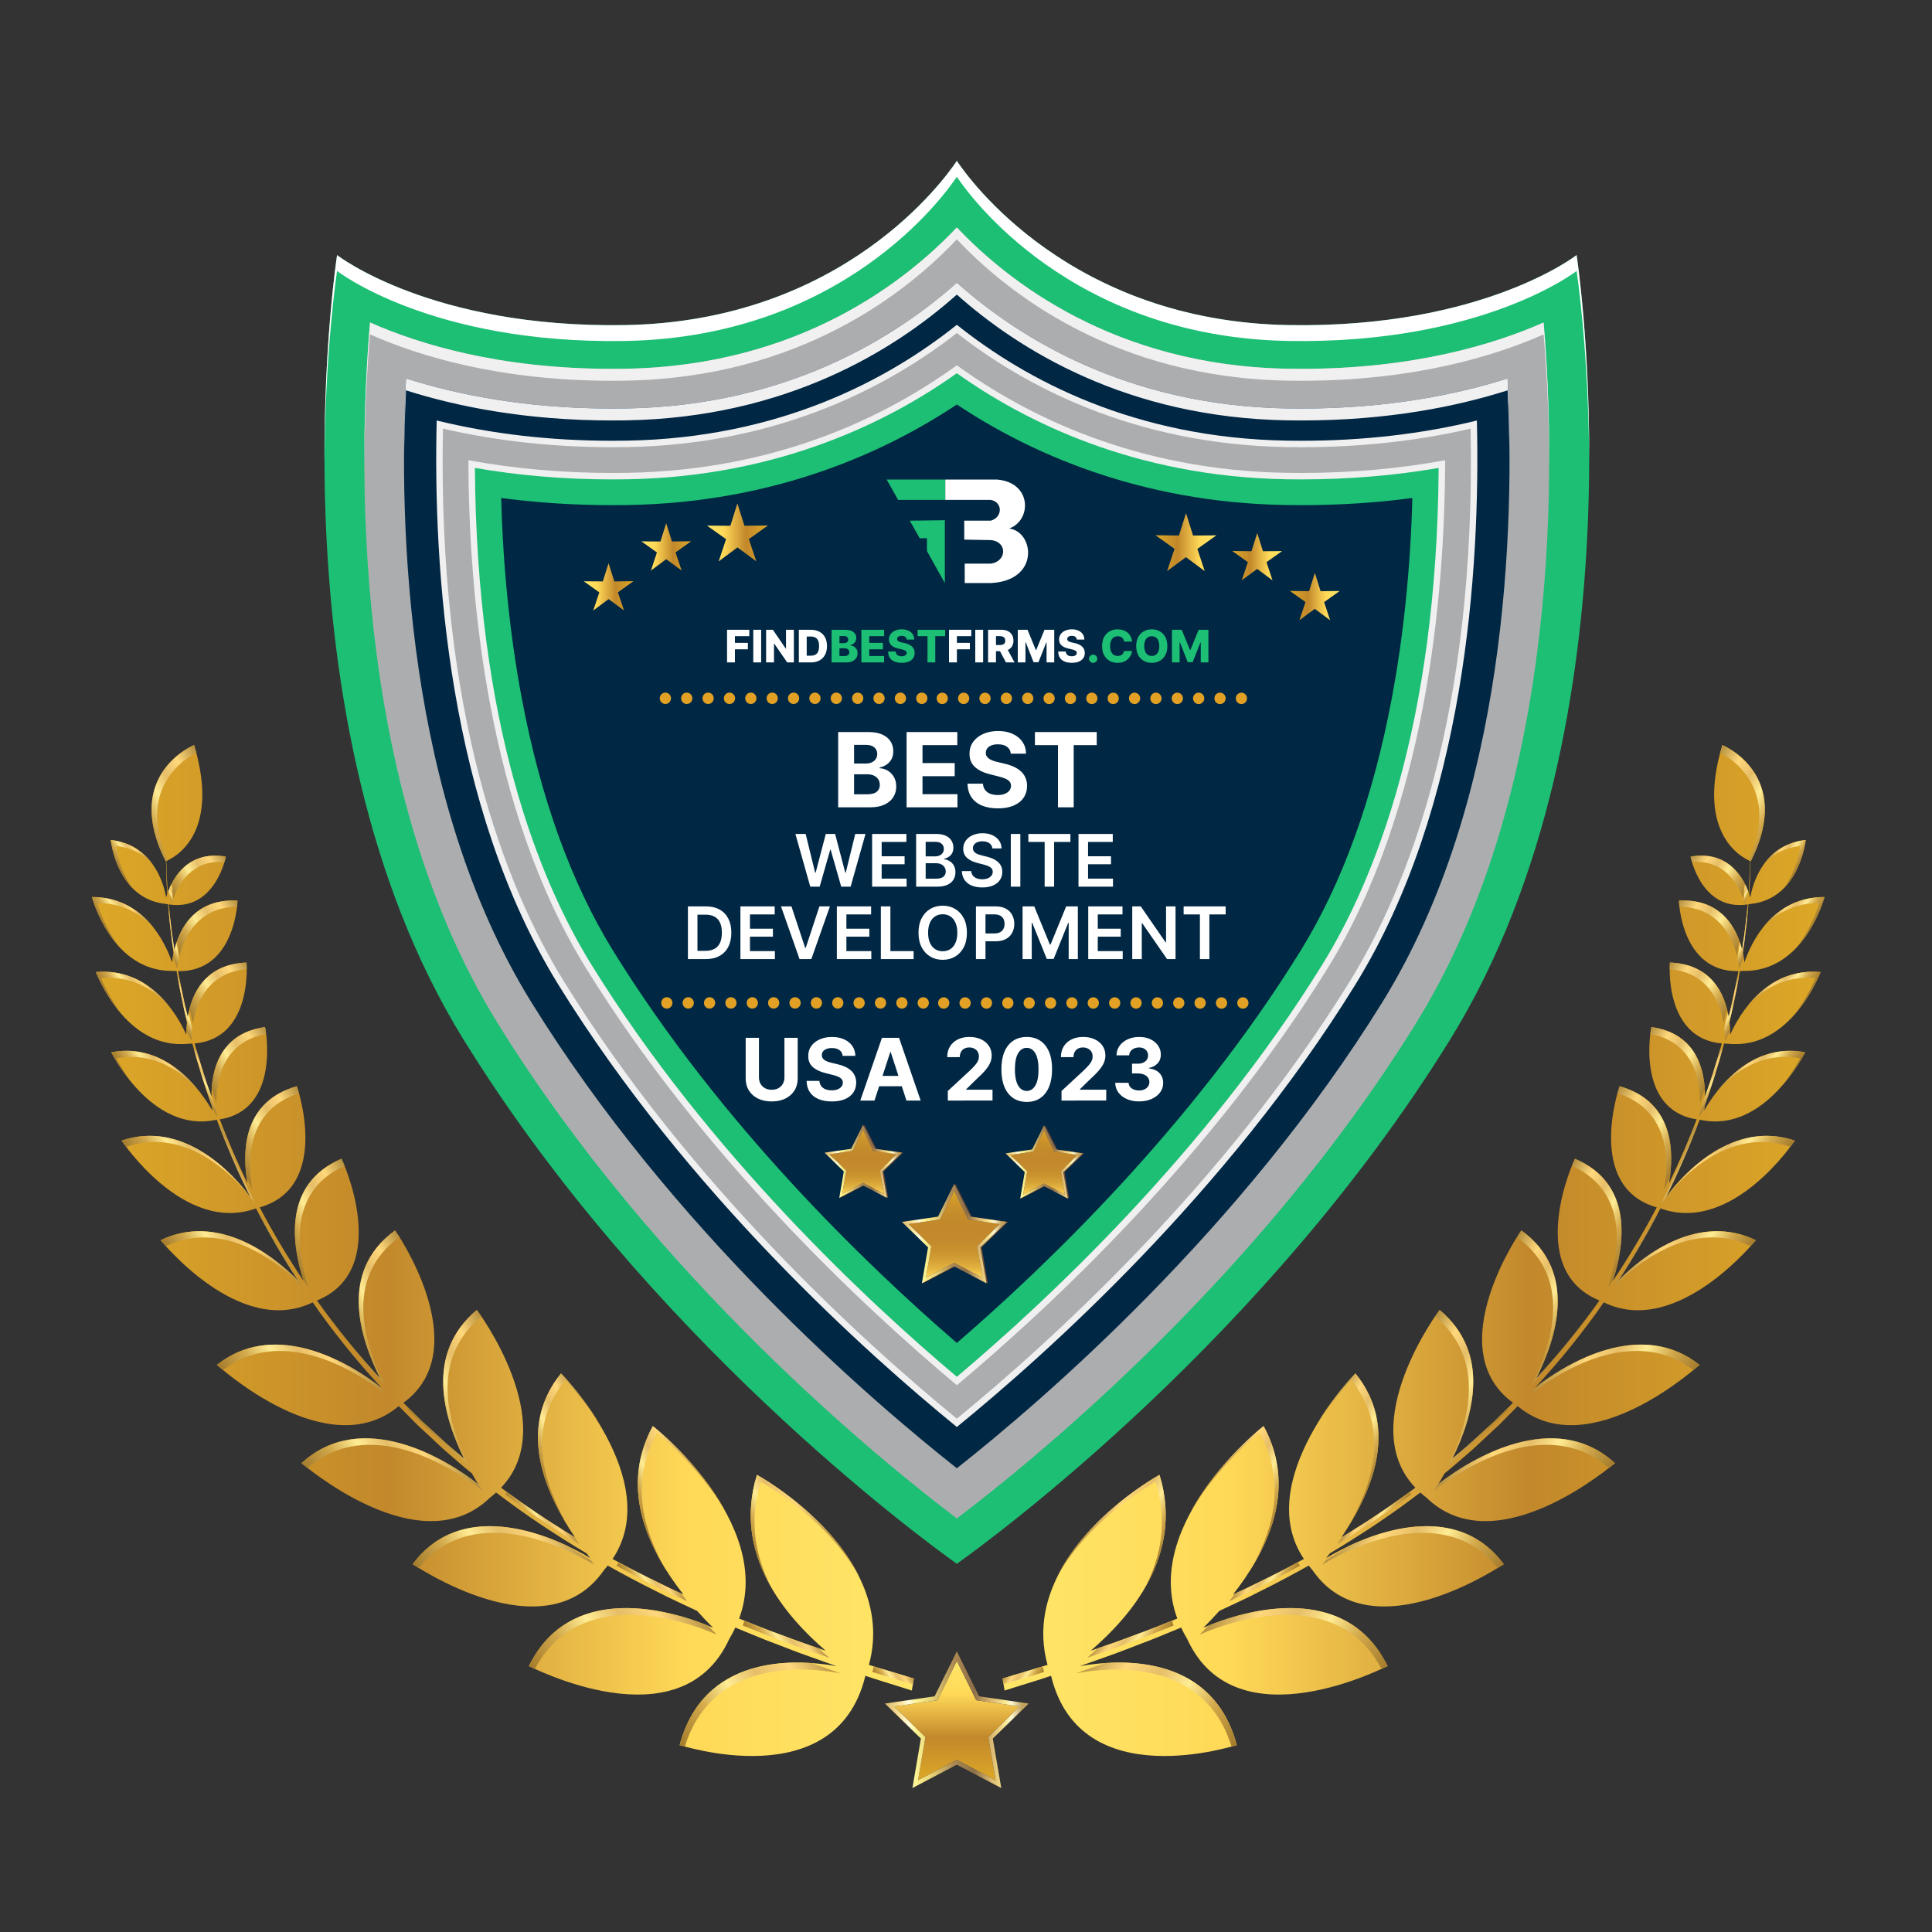 <svg fill="none" height="560" viewBox="0 0 560 560" width="560" xmlns="http://www.w3.org/2000/svg" xmlns:xlink="http://www.w3.org/1999/xlink"><rect x="0" y="0" width="560" height="560" fill="#333333" stroke="none"/><linearGradient id="a"><stop offset="0" stop-color="#dda827"/><stop offset=".36" stop-color="#c2882b"/><stop offset=".721" stop-color="#ffd857"/><stop offset=".762" stop-color="#ffdb5a"/><stop offset="1" stop-color="#fee668"/></linearGradient><linearGradient id="b" gradientUnits="userSpaceOnUse" x1="26.648" x2="264.893" xlink:href="#a" y1="362.471" y2="362.471"/><linearGradient id="c"><stop offset="0" stop-color="#a37b2c"/><stop offset=".228" stop-color="#d3a94c"/><stop offset=".414" stop-color="#ffec94"/><stop offset=".586" stop-color="#e6be68"/><stop offset=".772" stop-color="#ffd87c"/><stop offset="1" stop-color="#b48f3e"/></linearGradient><linearGradient id="d" gradientUnits="userSpaceOnUse" x1="49.882" x2="69.339" xlink:href="#c" y1="273.384" y2="261.886"/><linearGradient id="e" gradientUnits="userSpaceOnUse" x1="48.521" x2="65.187" xlink:href="#c" y1="257.668" y2="247.82"/><linearGradient id="f" gradientUnits="userSpaceOnUse" x1="48.442" x2="51.056" xlink:href="#c" y1="259.723" y2="258.178"/><linearGradient id="g" gradientUnits="userSpaceOnUse" x1="47.31" x2="53.056" xlink:href="#c" y1="273.843" y2="270.447"/><linearGradient id="h" gradientUnits="userSpaceOnUse" x1="154.724" x2="174.567" xlink:href="#c" y1="425.723" y2="413.997"/><linearGradient id="i" gradientUnits="userSpaceOnUse" x1="152.287" x2="161.829" xlink:href="#c" y1="443.027" y2="437.389"/><linearGradient id="j" gradientUnits="userSpaceOnUse" x1="183.459" x2="194.131" xlink:href="#c" y1="461.893" y2="455.586"/><linearGradient id="k" gradientUnits="userSpaceOnUse" x1="183.006" x2="203.284" xlink:href="#c" y1="438.057" y2="426.074"/><linearGradient id="l" gradientUnits="userSpaceOnUse" x1="125.871" x2="164.823" xlink:href="#c" y1="464.017" y2="440.999"/><linearGradient id="m" gradientUnits="userSpaceOnUse" x1="157.037" x2="201.415" xlink:href="#c" y1="489.272" y2="463.047"/><linearGradient id="n" gradientUnits="userSpaceOnUse" x1="196.052" x2="239.677" xlink:href="#c" y1="504.242" y2="478.463"/><linearGradient id="o" gradientUnits="userSpaceOnUse" x1="57.808" x2="61.872" xlink:href="#c" y1="315.045" y2="312.644"/><linearGradient id="p" gradientUnits="userSpaceOnUse" x1="50.912" x2="56.368" xlink:href="#c" y1="293.957" y2="290.733"/><linearGradient id="q" gradientUnits="userSpaceOnUse" x1="92.676" x2="92.897" xlink:href="#c" y1="380.563" y2="380.432"/><linearGradient id="r" gradientUnits="userSpaceOnUse" x1="95.765" x2="131.154" xlink:href="#c" y1="438.303" y2="417.39"/><linearGradient id="s" gradientUnits="userSpaceOnUse" x1="120.31" x2="147.997" xlink:href="#c" y1="412.048" y2="395.687"/><linearGradient id="t" gradientUnits="userSpaceOnUse" x1="40.407" x2="64.352" xlink:href="#c" y1="243.789" y2="229.639"/><linearGradient id="u" gradientUnits="userSpaceOnUse" x1="53.453" x2="72.666" xlink:href="#c" y1="292.402" y2="281.048"/><linearGradient id="v" gradientUnits="userSpaceOnUse" x1="32.319" x2="44.129" xlink:href="#c" y1="290.329" y2="283.351"/><linearGradient id="w" gradientUnits="userSpaceOnUse" x1="34.132" x2="41.889" xlink:href="#c" y1="251.253" y2="246.67"/><linearGradient id="x" gradientUnits="userSpaceOnUse" x1="29.929" x2="40.292" xlink:href="#c" y1="267.907" y2="261.783"/><linearGradient id="y" gradientUnits="userSpaceOnUse" x1="44.233" x2="67.624" xlink:href="#c" y1="345.832" y2="332.01"/><linearGradient id="z" gradientUnits="userSpaceOnUse" x1="70.991" x2="103.589" xlink:href="#c" y1="409.389" y2="390.126"/><linearGradient id="A" gradientUnits="userSpaceOnUse" x1="54.827" x2="79.611" xlink:href="#c" y1="373.497" y2="358.852"/><linearGradient id="B" gradientUnits="userSpaceOnUse" x1="38.105" x2="52.164" xlink:href="#c" y1="315.018" y2="306.71"/><linearGradient id="C" gradientUnits="userSpaceOnUse" x1="220.359" x2="234.825" xlink:href="#c" y1="479.686" y2="471.137"/><linearGradient id="D" gradientUnits="userSpaceOnUse" x1="68.03" x2="90.701" xlink:href="#c" y1="336.151" y2="322.754"/><linearGradient id="E" gradientUnits="userSpaceOnUse" x1="218.554" x2="238.921" xlink:href="#c" y1="451.56" y2="439.525"/><linearGradient id="F" gradientUnits="userSpaceOnUse" x1="59.326" x2="79.402" xlink:href="#c" y1="313.918" y2="302.054"/><linearGradient id="G" gradientUnits="userSpaceOnUse" x1="254.868" x2="262.95" xlink:href="#c" y1="488.012" y2="483.236"/><linearGradient id="H" gradientUnits="userSpaceOnUse" x1="82.277" x2="105.832" xlink:href="#c" y1="361.379" y2="347.46"/><linearGradient id="I" gradientUnits="userSpaceOnUse" x1="98.571" x2="124.031" xlink:href="#c" y1="387.568" y2="372.522"/><linearGradient id="J" gradientUnits="userSpaceOnUse" x1="528.841" x2="290.597" xlink:href="#a" y1="362.471" y2="362.471"/><linearGradient id="K" gradientUnits="userSpaceOnUse" x1="505.608" x2="486.151" xlink:href="#c" y1="273.383" y2="261.886"/><linearGradient id="L" gradientUnits="userSpaceOnUse" x1="506.97" x2="490.304" xlink:href="#c" y1="257.667" y2="247.819"/><linearGradient id="M" gradientUnits="userSpaceOnUse" x1="507.047" x2="504.434" xlink:href="#c" y1="259.723" y2="258.179"/><linearGradient id="N" gradientUnits="userSpaceOnUse" x1="508.18" x2="502.434" xlink:href="#c" y1="273.843" y2="270.448"/><linearGradient id="O" gradientUnits="userSpaceOnUse" x1="400.765" x2="380.924" xlink:href="#c" y1="425.724" y2="413.999"/><linearGradient id="P" gradientUnits="userSpaceOnUse" x1="403.201" x2="393.659" xlink:href="#c" y1="443.027" y2="437.388"/><linearGradient id="Q" gradientUnits="userSpaceOnUse" x1="372.031" x2="361.359" xlink:href="#c" y1="461.892" y2="455.586"/><linearGradient id="R" gradientUnits="userSpaceOnUse" x1="372.484" x2="352.206" xlink:href="#c" y1="438.057" y2="426.074"/><linearGradient id="S" gradientUnits="userSpaceOnUse" x1="429.619" x2="390.667" xlink:href="#c" y1="464.017" y2="440.999"/><linearGradient id="T" gradientUnits="userSpaceOnUse" x1="398.452" x2="354.074" xlink:href="#c" y1="489.272" y2="463.047"/><linearGradient id="U" gradientUnits="userSpaceOnUse" x1="359.437" x2="315.813" xlink:href="#c" y1="504.241" y2="478.462"/><linearGradient id="V" gradientUnits="userSpaceOnUse" x1="497.681" x2="493.618" xlink:href="#c" y1="315.045" y2="312.644"/><linearGradient id="W" gradientUnits="userSpaceOnUse" x1="504.578" x2="499.123" xlink:href="#c" y1="293.957" y2="290.734"/><linearGradient id="X" gradientUnits="userSpaceOnUse" x1="462.814" x2="462.592" xlink:href="#c" y1="380.562" y2="380.431"/><linearGradient id="Y" gradientUnits="userSpaceOnUse" x1="459.724" x2="424.334" xlink:href="#c" y1="438.304" y2="417.391"/><linearGradient id="Z" gradientUnits="userSpaceOnUse" x1="435.179" x2="407.491" xlink:href="#c" y1="412.049" y2="395.687"/><linearGradient id="aa" gradientUnits="userSpaceOnUse" x1="515.082" x2="491.137" xlink:href="#c" y1="243.789" y2="229.639"/><linearGradient id="ab" gradientUnits="userSpaceOnUse" x1="502.037" x2="482.824" xlink:href="#c" y1="292.403" y2="281.049"/><linearGradient id="ac" gradientUnits="userSpaceOnUse" x1="523.171" x2="511.361" xlink:href="#c" y1="290.329" y2="283.35"/><linearGradient id="ad" gradientUnits="userSpaceOnUse" x1="521.358" x2="513.6" xlink:href="#c" y1="251.254" y2="246.669"/><linearGradient id="ae" gradientUnits="userSpaceOnUse" x1="525.562" x2="515.198" xlink:href="#c" y1="267.908" y2="261.783"/><linearGradient id="af" gradientUnits="userSpaceOnUse" x1="511.257" x2="487.865" xlink:href="#c" y1="345.833" y2="332.009"/><linearGradient id="ag" gradientUnits="userSpaceOnUse" x1="484.498" x2="451.9" xlink:href="#c" y1="409.39" y2="390.126"/><linearGradient id="ah" gradientUnits="userSpaceOnUse" x1="500.662" x2="475.879" xlink:href="#c" y1="373.497" y2="358.851"/><linearGradient id="ai" gradientUnits="userSpaceOnUse" x1="517.385" x2="503.325" xlink:href="#c" y1="315.018" y2="306.709"/><linearGradient id="aj" gradientUnits="userSpaceOnUse" x1="335.131" x2="320.666" xlink:href="#c" y1="479.685" y2="471.137"/><linearGradient id="ak" gradientUnits="userSpaceOnUse" x1="487.46" x2="464.788" xlink:href="#c" y1="336.151" y2="322.754"/><linearGradient id="al" gradientUnits="userSpaceOnUse" x1="336.936" x2="316.569" xlink:href="#c" y1="451.56" y2="439.525"/><linearGradient id="am" gradientUnits="userSpaceOnUse" x1="496.164" x2="476.087" xlink:href="#c" y1="313.918" y2="302.055"/><linearGradient id="an" gradientUnits="userSpaceOnUse" x1="300.621" x2="292.539" xlink:href="#c" y1="488.013" y2="483.237"/><linearGradient id="ao" gradientUnits="userSpaceOnUse" x1="473.212" x2="449.656" xlink:href="#c" y1="361.379" y2="347.459"/><linearGradient id="ap" gradientUnits="userSpaceOnUse" x1="456.918" x2="431.458" xlink:href="#c" y1="387.567" y2="372.522"/><linearGradient id="aq"><stop offset="0" stop-color="#fee668"/><stop offset=".238" stop-color="#ffdb5a"/><stop offset=".279" stop-color="#ffd857"/><stop offset=".64" stop-color="#c2882b"/><stop offset="1" stop-color="#dda827"/></linearGradient><linearGradient id="ar" gradientUnits="userSpaceOnUse" x1="277.346" x2="277.346" xlink:href="#aq" y1="481.414" y2="516.031"/><linearGradient id="as"><stop offset="0" stop-color="#d8b56e"/><stop offset=".104" stop-color="#fae396"/><stop offset=".165" stop-color="#fefbdb"/><stop offset=".213" stop-color="#fef492"/><stop offset=".329" stop-color="#e5d076"/><stop offset=".478" stop-color="#ad8953"/><stop offset=".619" stop-color="#8e6f48"/><stop offset=".735" stop-color="#d8b56e"/><stop offset=".839" stop-color="#fbea94"/><stop offset=".879" stop-color="#fdf9d3"/><stop offset=".952" stop-color="#c2a360"/></linearGradient><linearGradient id="at" gradientUnits="userSpaceOnUse" x1="256.508" x2="298.18" xlink:href="#as" y1="498.459" y2="498.459"/><linearGradient id="au"><stop offset="0" stop-color="#351f14"/><stop offset=".524" stop-color="#5b4339"/><stop offset=".731" stop-color="#6c4c3b"/><stop offset="1" stop-color="#8b5e3c"/></linearGradient><linearGradient id="av" gradientUnits="userSpaceOnUse" x1="261.806" x2="292.114" xlink:href="#au" y1="357.575" y2="357.575"/><linearGradient id="aw" gradientUnits="userSpaceOnUse" x1="239.387" x2="261.705" xlink:href="#au" y1="336.613" y2="336.613"/><linearGradient id="ax" gradientUnits="userSpaceOnUse" x1="291.834" x2="314.151" xlink:href="#au" y1="336.807" y2="336.807"/><linearGradient id="ay"><stop offset="0" stop-color="#dda827"/><stop offset=".019" stop-color="#daa528"/><stop offset=".147" stop-color="#cc942a"/><stop offset=".285" stop-color="#c48b2b"/><stop offset=".444" stop-color="#c2882b"/><stop offset=".585" stop-color="#c48a2c"/><stop offset=".698" stop-color="#ca922e"/><stop offset=".801" stop-color="#d4a035"/><stop offset=".898" stop-color="#e4b541"/><stop offset=".991" stop-color="#fcd454"/><stop offset="1" stop-color="#ffd857"/></linearGradient><linearGradient id="az" gradientUnits="userSpaceOnUse" x1="276.575" x2="276.575" xlink:href="#ay" y1="345.177" y2="370.356"/><linearGradient id="aA" gradientUnits="userSpaceOnUse" x1="261.419" x2="291.727" xlink:href="#as" y1="357.575" y2="357.575"/><linearGradient id="aB" gradientUnits="userSpaceOnUse" x1="250.161" x2="250.161" xlink:href="#ay" y1="327.482" y2="346.025"/><linearGradient id="aC" gradientUnits="userSpaceOnUse" x1="239.001" x2="261.318" xlink:href="#as" y1="336.613" y2="336.613"/><linearGradient id="aD" gradientUnits="userSpaceOnUse" x1="302.607" x2="302.607" xlink:href="#ay" y1="327.678" y2="346.22"/><linearGradient id="aE" gradientUnits="userSpaceOnUse" x1="291.446" x2="313.764" xlink:href="#as" y1="336.807" y2="336.807"/><linearGradient id="aF" gradientUnits="userSpaceOnUse" x1="204.916" x2="222.573" xlink:href="#aq" y1="154.32" y2="154.32"/><linearGradient id="aG" gradientUnits="userSpaceOnUse" x1="185.893" x2="200.322" xlink:href="#aq" y1="158.528" y2="158.528"/><linearGradient id="aH" gradientUnits="userSpaceOnUse" x1="169.189" x2="183.619" xlink:href="#aq" y1="170.098" y2="170.098"/><linearGradient id="aI" gradientUnits="userSpaceOnUse" x1="352.592" x2="334.937" xlink:href="#aq" y1="157.146" y2="157.146"/><linearGradient id="aJ" gradientUnits="userSpaceOnUse" x1="371.617" x2="357.19" xlink:href="#aq" y1="161.354" y2="161.354"/><linearGradient id="aK" gradientUnits="userSpaceOnUse" x1="388.322" x2="373.892" xlink:href="#aq" y1="172.924" y2="172.924"/><path d="m277.344 438.98c-21.937-16.597-87.398-69.648-133.167-143.66-43.005-69.538-40.171-164.956-36.925-202.998 14.205 6.293 37.54 13.443 70.232 13.443h.01c1.26 0 2.544-.011 3.831-.032 50.383-.846 81.451-25.521 96.018-40.972 14.566 15.451 45.635 40.126 96.018 40.972 1.291.021 2.569.032 3.831.032 32.69 0 56.023-7.148 70.229-13.44 3.221 38.074 6.018 133.581-36.908 202.995-45.788 74.039-111.236 127.07-133.169 143.66z" fill="#fff"/><path d="m277.344 438.98c-21.937-16.597-87.398-69.648-133.167-143.66-43.005-69.538-40.171-164.956-36.925-202.998 14.205 6.293 37.54 13.443 70.232 13.443h.01c1.26 0 2.544-.011 3.831-.032 50.383-.846 81.451-25.521 96.018-40.972 14.566 15.451 45.635 40.126 96.018 40.972 1.291.021 2.569.032 3.831.032 32.69 0 56.023-7.148 70.229-13.44 3.221 38.074 6.018 133.581-36.908 202.995-45.788 74.039-111.236 127.07-133.169 143.66z" fill="#fff"/><path d="m277.344 438.98c-21.937-16.597-87.398-69.648-133.167-143.66-43.005-69.538-40.171-164.956-36.925-202.998 14.205 6.293 37.54 13.443 70.232 13.443h.01c1.26 0 2.544-.011 3.831-.032 50.383-.846 81.451-25.521 96.018-40.972 14.566 15.451 45.635 40.126 96.018 40.972 1.291.021 2.569.032 3.831.032 32.69 0 56.023-7.148 70.229-13.44 3.221 38.074 6.018 133.581-36.908 202.995-45.788 74.039-111.236 127.07-133.169 143.66z" fill="#fff"/><path d="m456.984 73.934s-27.136 21.24-83.428 20.294c-63.331-1.063-92.79-42.453-96.212-47.599-3.42 5.146-32.884 46.536-96.211 47.599-56.294.946-83.43-20.294-83.43-20.294s-20.783 134.506 36.688 227.438c53.424 86.391 132.134 144.19 142.953 151.903 10.821-7.713 89.53-65.511 142.957-151.903 57.469-92.932 36.683-227.438 36.683-227.438z" fill="#1dbf74"/><path d="m277.344 440.13c-21.937-16.597-87.398-69.648-133.167-143.66-43.005-69.538-40.171-164.955-36.925-202.999 14.205 6.293 37.54 13.444 70.232 13.444h.01c1.26 0 2.544-.011 3.831-.032 50.383-.845 81.451-25.521 96.018-40.971 14.566 15.451 45.635 40.126 96.018 40.971 1.291.021 2.569.032 3.831.032 32.69 0 56.023-7.148 70.229-13.44 3.221 38.075 6.018 133.582-36.908 202.995-45.788 74.04-111.236 127.07-133.169 143.66z" fill="#acadaf"/><path d="m277.346 425.583c-24.974-19.718-82.611-69.236-123.382-135.165-36.339-58.758-38.433-137.701-36.272-180.725 14.772 4.704 34.735 8.73 59.793 8.73 1.334 0 2.681-.012 4.034-.033 46.53-.782 77.974-20.545 95.825-36.453 17.85 15.908 49.293 35.671 95.825 36.453 1.354.023 2.697.033 4.024.033 25.052 0 45.012-4.024 59.781-8.725 2.14 43.066.023 122.067-36.247 180.719-40.787 65.952-98.411 115.455-123.381 135.166z" fill="#002743"/><path d="m277.347 413.62c-25.847-21.052-78.103-67.727-115.446-128.111-32.049-51.824-36.373-120.726-35.325-163.628 15.891 3.903 32.96 5.876 50.909 5.876 1.386 0 2.785-.013 4.19-.036 44.232-.742 75.705-17.626 95.669-33.576 19.963 15.95 51.435 32.834 95.669 33.576 1.403.024 2.799.036 4.18.036 17.943 0 35.007-1.972 50.891-5.87 1.03 42.943-3.306 111.892-35.294 163.622-37.358 60.406-89.601 107.067-115.443 128.111z" fill="#f1f0f1"/><path d="m277.347 411.21c-27.439-22.475-77.571-68.006-113.858-126.681-16.968-27.437-36.74-77.448-35.098-160.295 15.382 3.577 31.886 5.389 49.094 5.389 1.397 0 2.806-.012 4.224-.035 44.884-.753 76.618-18.177 95.636-33.063 19.016 14.886 50.751 32.31 95.637 33.063 1.413.024 2.82.035 4.212.035 17.203 0 33.699-1.81 49.075-5.384 1.609 82.931-18.132 132.903-35.066 160.289-36.303 58.698-86.425 104.217-113.856 126.682z" fill="#acadaf"/><path d="m277.347 401.513c-27.812-23.302-73.78-66.375-107.508-120.914-28.679-46.372-33.994-108.292-34.06-147.201 13.282 2.452 27.261 3.692 41.706 3.692 1.438 0 2.89-.012 4.348-.037 43.497-.729 75.231-16.462 95.511-31.178 20.28 14.717 52.012 30.449 95.512 31.178 1.451.025 2.901.037 4.336.037 14.438 0 28.409-1.238 41.684-3.687-.08 38.947-5.401 100.908-34.025 147.198-33.741 54.557-79.699 97.619-107.504 120.912z" fill="#f1f0f1"/><path d="m277.347 399.075c-25.563-21.544-72.154-64.856-105.92-119.456-15.188-24.558-33.29-69.405-33.772-143.988 12.723 2.207 26.11 3.326 39.83 3.326 1.448 0 2.911-.013 4.38-.038 44.102-.74 76.107-16.94 95.479-30.745 19.372 13.805 51.375 30.005 95.481 30.745 1.46.025 2.922.038 4.368.038 13.713 0 27.093-1.117 39.807-3.323-.504 74.657-18.577 119.47-33.737 143.984-33.779 54.619-80.36 97.921-105.916 119.457z" fill="#1dbf74"/><path d="m277.347 389.262c-25.931-22.37-68.362-63.108-99.57-113.571-12.153-19.652-21.077-44.286-26.525-73.217-3.425-18.185-5.429-37.695-5.983-58.129 10.433 1.381 21.223 2.079 32.216 2.079 1.49 0 2.995-.013 4.506-.038 42.866-.72 74.814-15.464 95.353-29.145 20.539 13.68 52.486 28.425 95.355 29.145 1.498.026 3.004.038 4.493.038 10.984 0 21.767-.696 32.191-2.076-.558 20.458-2.565 39.982-5.988 58.175-5.444 28.937-14.353 53.555-26.482 73.17-31.221 50.482-73.641 91.209-99.566 113.569z" fill="#002743"/><path d="m117.692 113.145c14.772 4.703 34.736 8.731 59.793 8.731 1.334 0 2.681-.012 4.035-.034 46.529-.781 77.973-20.544 95.824-36.452 17.85 15.908 49.293 35.671 95.825 36.452 1.355.023 2.697.034 4.024.034 25.052 0 45.012-4.024 59.781-8.726.318 6.379.536 13.563.569 21.336.029-9.109-.205-17.477-.569-24.788-14.769 4.701-34.729 8.725-59.781 8.725-1.327 0-2.669-.01-4.024-.033-46.531-.782-77.975-20.545-95.825-36.453-17.851 15.908-49.295 35.671-95.824 36.453-1.354.021-2.702.033-4.035.033-25.058 0-45.021-4.026-59.793-8.73-.369 7.336-.605 15.735-.578 24.883.034-7.812.255-15.027.578-21.431z" fill="#f1f0f1"/><path d="m107.253 96.925c14.205 6.292 37.54 13.444 70.232 13.444h.01c1.26 0 2.544-.012 3.831-.033 50.384-.846 81.451-25.521 96.018-40.972 14.565 15.451 45.635 40.126 96.018 40.972 1.291.021 2.569.033 3.831.033 32.69 0 56.023-7.15 70.229-13.44.8 9.451 1.574 22.445 1.626 37.698.062-16.745-.765-30.993-1.626-41.151-14.206 6.292-37.539 13.44-70.229 13.44-1.262 0-2.54-.011-3.831-.032-50.383-.845-81.453-25.521-96.018-40.971-14.567 15.451-45.634 40.126-96.018 40.971-1.288.021-2.572.032-3.831.032-.003 0-.007 0-.007 0-32.695 0-56.03-7.151-70.235-13.444-.868 10.17-1.704 24.443-1.646 41.224.057-15.287.839-28.306 1.646-37.771z" fill="#f1f0f1"/><path d="m97.703 78.537s27.136 21.24 83.431 20.294c63.327-1.064 92.791-42.453 96.211-47.599 3.421 5.146 32.881 46.535 96.212 47.599 56.291.946 83.427-20.294 83.427-20.294s3.488 22.588 3.654 55.635c.159-35.534-3.654-60.238-3.654-60.238s-27.135 21.24-83.427 20.294c-63.331-1.063-92.791-42.453-96.212-47.599-3.42 5.146-32.884 46.536-96.211 47.599-56.294.946-83.431-20.294-83.431-20.294s-3.81 24.701-3.651 60.232c.165-33.044 3.651-55.629 3.651-55.629z" fill="#fff"/><path d="m261.306 485.444c-2.201-.696-5.434-1.58-9.451-2.872 8.834-32.157-32.503-55.249-32.461-55.063-7.079 23.275 8.396 41.011 19.937 50.966-1.287-.445-2.597-.908-3.965-1.371-3.058-.999-6.28-2.253-9.7-3.507-3.436-1.213-6.989-2.699-10.733-4.168-.23-.089-.463-.187-.694-.279 10.319-27.779-25.027-55.967-25.02-55.786-10.154 18.764-.548 36.79 8.859 48.788-2.352-1.065-4.74-2.158-7.132-3.381-4.386-2.112-8.868-4.412-13.397-6.899 15.247-22.666-14.924-53.94-14.946-53.774-13.331 16.463-3.878 35.784 4.047 47.474-.631-.38-1.265-.74-1.895-1.128-6.523-4.001-13.089-8.422-19.524-13.229 17.731-18.472-7-51.641-7.048-51.51-15.11 12.704-9.567 31.093-3.658 43.096-.955-.807-1.909-1.624-2.865-2.435-2.211-1.8-4.184-3.745-6.312-5.66-1.05-.96-2.1-1.918-3.151-2.875-1.009-1.004-2.019-2.008-3.03-3.011-.739-.744-1.486-1.477-2.236-2.213 21.483-15.689-2.368-50.085-2.43-49.961-16.663 12.072-9.902 31.701-4.294 42.92-6.651-7.21-12.81-14.803-18.326-22.61 22.112-9.023 7.173-41.141 7.098-41.086-17.49 7.45-14.106 25.7-10.986 35.412-4.736-7.053-8.982-14.199-12.723-21.316 20.915-5.966 10.819-35.147 10.753-35.126-15.786 4.529-15.839 19.086-14.307 28.115-3.05-6.275-5.699-12.462-8.018-18.504 17.915-2.811 13.18-26.751 13.126-26.755-13.364 1.88-15.557 12.844-15.546 20.183-1.87-5.307-3.504-10.483-4.877-15.429 16.901-1.44 15.096-23.44 15.05-23.451-12.153.472-15.903 9.135-17.028 15.789-1.132-4.682-2.069-9.125-2.833-13.295 16.664.318 17.286-20.434 17.245-20.453-12.378-.611-16.732 8.056-18.305 14.243-.751-4.881-1.269-9.284-1.62-13.136 13.482 2.096 16.575-13.842 16.547-13.862-10.726-1.826-15.144 5.841-16.835 10.407-.273-3.755-.39-6.797-.437-9.133 1.641-.665 16.032-7.16 8.076-33.603-.042.021-20.916 8.514-8.243 33.667 0 0 .044-.017.107-.039.019 2.336.104 5.382.337 9.14.006.108.017.234.023.343-.123.362-.238.71-.331 1.019-.8-4.471-4.065-15.216-16.058-16.624.027.013 1.702 17.084 15.973 18.546.216.043.423.069.636.104.33 4.085.843 8.815 1.616 14.059-.226 1.029-.373 1.974-.472 2.767-1.883-5.645-8.112-18.968-23.207-18.934.047.01 5.631 21.695 23.479 21.423.363.029.706.035 1.052.046.797 4.63 1.783 9.579 3.037 14.84-.155 1.352-.214 2.585-.218 3.584-2.62-5.87-10.65-19.542-26.212-18.142.048-.002 8.428 22.688 26.784 20.777.414-.001.81-.025 1.201-.049 1.535 5.766 3.402 11.835 5.617 18.089.036.459.077.888.121 1.283-3.438-6.036-13.436-19.866-29.261-16.847.048-.017 11.569 23.488 30.182 19.619.146-.015.28-.042.425-.058 2.718 7.289 5.929 14.798 9.72 22.417-5.136-6.958-19.441-22.444-37.337-16.377.053-.049 17.942 27.209 38.932 19.669.019-.006.031-.011.048-.013 3.582 6.958 7.631 13.958 12.155 20.878-7.767-7.844-23.465-19.526-39.831-11.669.052-.082 22.716 28.438 44.101 18.02 5.936 8.566 12.651 16.89 19.937 24.762-9.856-7.673-30.998-19.898-47.723-6.633.029-.157 31.841 29.425 52.732 11.946.795.797 1.592 1.589 2.371 2.391 1.013 1.021 2.023 2.043 3.031 3.068 1.056.975 2.11 1.951 3.162 2.928 2.096 1.924 4.169 3.986 6.342 5.787 2.076 1.794 4.114 3.608 6.274 5.312.663 1.17 1.296 2.238 1.873 3.169-9.374-7.358-33.696-22.22-51.261-6.113.02-.184 34.224 29.918 54.695 9.944.62-.465 1.187-.95 1.733-1.444 6.578 5.024 13.268 9.616 19.939 13.798 2.098 1.323 4.197 2.601 6.283 3.84.367.476.726.935 1.06 1.355-10.412-6.26-36.767-18.078-51.494 1.792-.011-.212 38.324 26.479 55.475 1.704.391-.434.726-.874 1.08-1.314 4.715 2.654 9.376 5.122 13.933 7.375 4.062 2.134 8.107 3.896 11.975 5.76 1.69 1.902 3.281 3.555 4.632 4.887-11.86-5.133-41.236-13.708-53.399 11.126-.044-.23 43.93 23.2 58.109-7.914.664-1.081 1.229-2.175 1.743-3.267.347.142.698.295 1.039.436 3.758 1.524 7.333 3.062 10.781 4.324 3.429 1.302 6.664 2.605 9.733 3.653 2.785.978 5.372 1.942 7.811 2.775-13.483-2.395-38.684-2.716-45.514 22.894-.067-.178 45.214 15.061 53.804-19.943.019-.049.029-.101.051-.151 4.213 1.427 7.579 2.389 9.863 3.133 2.347.739 3.594 1.133 3.594 1.133.196-1.163.392-2.323.586-3.486.004.002-1.24-.373-3.582-1.077z" fill="url(#b)"/><path d="m68.839 261.04c-10.588-.528-15.302 5.74-17.436 11.427.199 1.483.406 3.001.646 4.586 1.505-5.899 5.544-14.041 16.645-14.249.122-1.09.143-1.766.145-1.764z" fill="url(#d)"/><path d="m49.898 255.849c.064 1.402.152 2.922.273 4.61 1.586-4.284 5.572-11.28 14.894-10.629.284-.947.4-1.547.397-1.545-8.7-1.486-13.252 3.284-15.563 7.564z" fill="url(#e)"/><path d="m50.036 260.835c-.007-.11-.019-.234-.026-.344-.099-1.621-.162-3.086-.214-4.444-.405.769-.736 1.52-1.005 2.214.454 1.382.736 2.631.91 3.592.095-.308.21-.656.335-1.018z" fill="url(#f)"/><path d="m51.844 277.946c-.25-1.691-.455-3.304-.652-4.882-.26.758-.479 1.506-.657 2.219-.655-4.249-1.124-8.107-1.466-11.585-.072-.009-.146-.018-.218-.031.329 3.725.802 7.901 1.478 12.505-.098.438-.172.853-.242 1.257.55 1.236.976 2.36 1.282 3.282.098-.791.247-1.737.475-2.765z" fill="url(#g)"/><path d="m163.833 400.023s5.146 5.17 10.108 12.915c-5.307-8.799-11.338-14.84-11.336-14.838-12.316 15.2-5.191 32.795 2.2 44.634-6.895-11.786-12.641-28.325-.972-42.711z" fill="url(#h)"/><path d="m165.922 446.383c.63.391 1.263.75 1.892 1.134-.443-.656-.888-1.34-1.337-2.043-.574-.344-1.148-.674-1.722-1.028-5.933-3.638-11.893-7.643-17.766-11.955-.187.21-.353.432-.551.64 6.424 4.816 12.977 9.244 19.484 13.252z" fill="url(#i)"/><path d="m179.298 452.814c-.201.337-.384.681-.606 1.014 4.522 2.492 8.995 4.802 13.374 6.916 2.386 1.228 4.77 2.326 7.118 3.392-.57-.73-1.138-1.482-1.702-2.258-2.159-.978-4.34-1.984-6.535-3.106-3.819-1.842-7.717-3.834-11.649-5.958z" fill="url(#j)"/><path d="m189.219 413.365c-7.998 14.751-3.751 28.986 2.995 40.271-6.042-10.964-9.37-24.41-1.814-38.316-.005-.002 11.98 9.299 19.916 22.723-7.897-14.467-21.101-24.689-21.097-24.678z" fill="url(#k)"/><path d="m172.242 453.554c-.335-.419-.689-.878-1.059-1.356-2.082-1.245-4.173-2.523-6.269-3.85-.096-.063-.192-.128-.291-.187-12.492-5.95-32.802-11.242-45.027 5.236 0 0 .65.433 1.81 1.129 14.85-18.761 40.585-7.159 50.836-.972z" fill="url(#l)"/><path d="m207.773 473.805c-.764-.76-1.612-1.63-2.507-2.586-12.645-5.164-40.274-12.16-51.974 11.717 0 0 .622.317 1.728.82 12.519-23.426 41.108-15.015 52.753-9.951z" fill="url(#m)"/><path d="m243.532 484.985c-2.438-.836-5.019-1.803-7.797-2.787-.125-.042-.253-.093-.377-.135-13.878-.981-32.619 2.233-38.362 23.775 0 0 .543.176 1.513.436 7.446-24.023 31.85-23.649 45.023-21.289z" fill="url(#n)"/><path d="m62.829 322.367c-.537-1.53-1.052-3.045-1.549-4.548-.001.018-.001.04.001.061-1.639-4.657-3.09-9.207-4.352-13.6-.214.013-.429.019-.651.025 1.44 5.221 3.129 10.662 5.11 16.268.019.224.042.417.058.627.591.901 1.092 1.733 1.504 2.45-.044-.394-.085-.824-.119-1.283z" fill="url(#o)"/><path d="m55.699 298.094c-.369-1.558-.707-3.079-1.03-4.582-.091.432-.172.858-.243 1.276-.979-4.047-1.802-7.905-2.503-11.574-.098-.005-.191-.003-.288-.016-.05.001-.098-.002-.147-.002.745 4.134 1.628 8.498 2.727 13.118-.102.882-.158 1.702-.19 2.452.596 1.08 1.075 2.078 1.45 2.914.01-1.003.066-2.231.224-3.586z" fill="url(#p)"/><path d="m91.954 379.342c.548.773 1.102 1.542 1.663 2.31-.55-.769-1.104-1.544-1.639-2.316-.009.001-.016.004-.024.006z" fill="url(#q)"/><path d="m139.858 432.13c-.572-.932-1.206-1.999-1.866-3.17-.077-.062-.153-.126-.228-.186.302.513.599 1.001.876 1.452-9.373-7.358-33.695-22.22-51.26-6.113 0 0 .64.541 1.783 1.42 17.53-15.369 41.435-.698 50.696 6.597z" fill="url(#r)"/><path d="m120.435 410.699c1.008 1.003 2.016 2.009 3.02 3.014 1.052.959 2.098 1.918 3.146 2.877 2.12 1.919 4.09 3.868 6.295 5.669.953.814 1.905 1.631 2.859 2.442-5.888-12.009-11.398-30.413 3.708-43.101 0 0 .436.564 1.138 1.572-1.432-2.184-2.417-3.464-2.417-3.466-15.11 12.704-9.567 31.093-3.658 43.096-.956-.808-1.909-1.624-2.865-2.435-2.211-1.8-4.184-3.745-6.312-5.66-1.05-.96-2.1-1.918-3.151-2.875-1.009-1.004-2.019-2.008-3.03-3.012-.203-.208-.416-.409-.622-.616-.119.092-.221.19-.344.278.749.735 1.494 1.47 2.233 2.217z" fill="url(#s)"/><path d="m48.379 257.109c.058.156.118.313.175.467-.217-3.233-.323-5.926-.364-8.017.105-.043.26-.106.449-.197-9.12-20.427 4.386-29.166 8.261-31.182-.193-.727-.406-1.465-.634-2.224-.042.021-20.916 8.514-8.243 33.667 0 0 .044-.017.107-.039.017 1.983.086 4.515.248 7.525z" fill="url(#t)"/><path d="m71.519 280.893c-.005-1.174-.064-1.894-.064-1.894-10.718.414-14.899 7.202-16.512 13.356.306 1.384.627 2.786.972 4.214 1.084-6.386 4.591-14.611 15.604-15.676z" fill="url(#u)"/><path d="m29.314 283.504c8.92-.786 15.382 3.374 19.742 8.186-4.336-5.496-11.26-10.83-21.272-9.935.004.001 2.597 6.854 7.944 12.707-4.315-5.387-6.415-10.956-6.415-10.958z" fill="url(#v)"/><path d="m33.681 245.207c4.484.533 7.751 2.372 10.121 4.699-2.431-3.122-6.129-5.789-11.699-6.444.004.004.888 8.634 6.499 14.142-4.209-5.413-4.916-12.394-4.92-12.397z" fill="url(#w)"/><path d="m28.209 261.749c7.286-.005 12.512 3.099 16.172 6.954-3.691-4.618-9.357-8.714-17.733-8.698.003.004 2.247 8.509 8.27 14.794-4.854-6.006-6.706-13.048-6.709-13.05z" fill="url(#x)"/><path d="m36.691 332.378c17.886-6.05 32.157 9.455 37.277 16.421-3.775-7.624-6.975-15.14-9.68-22.433-.143.019-.275.046-.425.058-.089.02-.18.027-.27.044 2.56 6.696 5.516 13.558 8.98 20.518-5.136-6.958-19.441-22.444-37.337-16.377 0 0 1.216 1.799 3.362 4.336-1.231-1.561-1.909-2.567-1.908-2.567z" fill="url(#y)"/><path d="m111.862 404.124c-.86-.937-1.714-1.882-2.556-2.831-10.312-7.689-30.415-18.376-46.45-5.669 0 0 .633.567 1.775 1.495 16.659-12.714 37.483-.611 47.23 7.005z" fill="url(#z)"/><path d="m87.721 372.976c-4.512-6.927-8.546-13.933-12.112-20.897-.021.002-.032.01-.05.012-.104.042-.209.061-.315.098 3.328 6.323 7.021 12.672 11.127 18.955-7.767-7.844-23.465-19.526-39.831-11.669 0 0 .543.662 1.526 1.733 16.317-7.725 31.927 3.933 39.655 11.768z" fill="url(#A)"/><path d="m33.74 306.768c11.01-2.081 19.225 3.985 24.324 9.926-4.934-6.406-13.681-13.993-25.816-11.685.001 0 2.377 4.728 6.646 9.591-3.329-4.185-5.152-7.832-5.154-7.832z" fill="url(#B)"/><path d="m225.667 473.597c-3.176-1.122-6.47-2.478-9.912-3.84-.143.467-.269.931-.44 1.394.229.095.463.192.692.285 3.737 1.471 7.291 2.962 10.719 4.178 3.407 1.26 6.621 2.514 9.679 3.524 1.366.461 2.675.926 3.959 1.375-.979-.846-1.985-1.756-3.003-2.722-.652-.224-1.316-.452-1.996-.685-3.058-1.001-6.28-2.254-9.698-3.509z" fill="url(#C)"/><path d="m86.662 316.909c-.365-1.3-.636-2.068-.636-2.068-14.811 4.244-15.769 17.313-14.574 26.365.549 1.185 1.094 2.37 1.67 3.56-1.493-8.877-1.442-23.085 13.541-27.857z" fill="url(#D)"/><path d="m223.366 459.703c-4.355-8.54-6.397-18.65-2.848-30.197-.011-.015 19.231 10.462 28.591 27.553-8.909-18.269-29.727-29.572-29.716-29.551-3.814 12.465-1.119 23.263 3.973 32.195z" fill="url(#E)"/><path d="m77.13 299.693c-.147-1.241-.302-1.996-.302-1.996-12.049 1.691-15.017 10.779-15.482 17.921.445 1.342.905 2.696 1.381 4.056-.003-7.126 2.08-17.655 14.403-19.981z" fill="url(#F)"/><path d="m261.307 485.444c-1.94-.614-4.682-1.374-8.05-2.431-.116.538-.245 1.075-.391 1.61 4.009 1.298 7.234 2.186 9.437 2.886.964.291 1.727.524 2.309.698.094-.562.187-1.121.282-1.683-.001-.001-1.245-.376-3.587-1.08z" fill="url(#G)"/><path d="m99.876 337.934c-.528-1.305-.893-2.064-.893-2.064-17.209 7.329-14.209 25.097-11.142 34.924.504.774.988 1.551 1.503 2.324-3.075-9.625-6.38-27.615 10.533-35.184z" fill="url(#H)"/><path d="m111.499 401.431c-5.585-11.211-12.293-30.815 4.278-42.876-.78-1.211-1.271-1.909-1.271-1.909-16.664 12.072-9.904 31.701-4.296 42.92-5.748-6.236-11.13-12.756-16.045-19.456 5.258 7.353 11.071 14.51 17.334 21.321z" fill="url(#I)"/><path d="m294.181 485.444c2.203-.696 5.437-1.58 9.454-2.872-8.833-32.157 32.502-55.249 32.46-55.063 7.08 23.275-8.395 41.011-19.937 50.966 1.287-.445 2.597-.908 3.963-1.371 3.06-.999 6.283-2.253 9.702-3.507 3.435-1.213 6.988-2.699 10.733-4.168.23-.089.463-.187.694-.279-10.321-27.779 25.027-55.967 25.018-55.786 10.156 18.764.551 36.79-8.856 48.788 2.351-1.065 4.738-2.158 7.131-3.381 4.385-2.112 8.868-4.412 13.397-6.899-15.248-22.666 14.924-53.94 14.946-53.774 13.331 16.463 3.877 35.784-4.046 47.474.631-.38 1.264-.74 1.895-1.128 6.522-4.001 13.087-8.422 19.523-13.229-17.731-18.472 7.001-51.641 7.048-51.51 15.109 12.704 9.566 31.093 3.659 43.096.955-.807 1.908-1.624 2.863-2.435 2.211-1.8 4.185-3.745 6.313-5.66 1.05-.96 2.1-1.918 3.152-2.875 1.008-1.004 2.018-2.008 3.03-3.011.739-.744 1.485-1.477 2.235-2.213-21.484-15.689 2.368-50.085 2.43-49.961 16.664 12.072 9.902 31.701 4.293 42.92 6.652-7.21 12.811-14.803 18.327-22.61-22.112-9.023-7.174-41.141-7.1-41.086 17.492 7.45 14.109 25.7 10.988 35.412 4.736-7.053 8.98-14.199 12.724-21.316-20.916-5.966-10.821-35.147-10.753-35.126 15.786 4.529 15.84 19.086 14.308 28.115 3.05-6.275 5.698-12.462 8.019-18.504-17.917-2.811-13.181-26.751-13.128-26.755 13.363 1.88 15.557 12.844 15.546 20.183 1.87-5.307 3.503-10.483 4.877-15.429-16.901-1.44-15.096-23.44-15.05-23.451 12.153.472 15.903 9.135 17.027 15.789 1.132-4.682 2.069-9.125 2.831-13.295-16.66.318-17.284-20.434-17.244-20.453 12.38-.611 16.731 8.056 18.306 14.243.751-4.881 1.268-9.284 1.62-13.136-13.482 2.096-16.576-13.842-16.548-13.862 10.728-1.826 15.145 5.841 16.837 10.407.271-3.755.388-6.797.435-9.133-1.642-.665-16.032-7.16-8.077-33.603.042.021 20.916 8.514 8.245 33.667 0 0-.045-.017-.109-.039-.019 2.336-.103 5.382-.337 9.14-.005.108-.016.234-.023.343.124.362.239.71.331 1.019.801-4.471 4.065-15.216 16.059-16.624-.028.013-1.702 17.084-15.973 18.546-.216.043-.423.069-.636.104-.331 4.085-.844 8.815-1.616 14.059.225 1.029.372 1.974.471 2.767 1.884-5.645 8.113-18.968 23.208-18.934-.046.01-5.631 21.695-23.479 21.423-.363.029-.706.035-1.052.046-.795 4.63-1.783 9.579-3.036 14.84.154 1.352.213 2.585.219 3.584 2.618-5.87 10.649-19.542 26.21-18.142-.048-.002-8.427 22.688-26.784 20.777-.413-.001-.809-.025-1.201-.049-1.535 5.766-3.403 11.835-5.617 18.089-.035.459-.075.888-.12 1.283 3.436-6.036 13.436-19.866 29.26-16.847-.048-.017-11.569 23.488-30.182 19.619-.148-.015-.279-.042-.426-.058-2.715 7.289-5.928 14.798-9.717 22.417 5.135-6.958 19.44-22.444 37.336-16.377-.054-.049-17.942 27.209-38.933 19.669-.018-.006-.031-.011-.049-.013-3.582 6.958-7.629 13.958-12.153 20.878 7.767-7.844 23.465-19.526 39.831-11.669-.052-.082-22.716 28.438-44.1 18.02-5.937 8.566-12.652 16.89-19.937 24.762 9.855-7.673 30.995-19.898 47.722-6.633-.029-.157-31.841 29.425-52.731 11.946-.796.797-1.594 1.589-2.372 2.391-1.014 1.021-2.024 2.043-3.032 3.068-1.056.975-2.109 1.951-3.161 2.928-2.098 1.924-4.168 3.986-6.342 5.787-2.076 1.794-4.114 3.608-6.275 5.312-.663 1.17-1.294 2.238-1.872 3.169 9.372-7.358 33.694-22.22 51.261-6.113-.02-.184-34.224 29.918-54.695 9.944-.619-.465-1.186-.95-1.734-1.444-6.577 5.024-13.267 9.616-19.938 13.798-2.098 1.323-4.197 2.601-6.282 3.84-.368.476-.725.935-1.061 1.355 10.412-6.26 36.767-18.078 51.495 1.792.012-.212-38.325 26.479-55.478 1.704-.389-.434-.725-.874-1.078-1.314-4.715 2.654-9.375 5.122-13.933 7.375-4.062 2.134-8.107 3.896-11.974 5.76-1.691 1.902-3.281 3.555-4.632 4.887 11.859-5.133 41.235-13.708 53.398 11.126.044-.23-43.929 23.2-58.11-7.914-.663-1.081-1.228-2.175-1.742-3.267-.346.142-.698.295-1.039.436-3.758 1.524-7.333 3.062-10.781 4.324-3.429 1.302-6.663 2.605-9.733 3.653-2.785.978-5.372 1.942-7.813 2.775 13.484-2.395 38.688-2.716 45.515 22.894.068-.178-45.212 15.061-53.803-19.943-.018-.049-.029-.101-.049-.151-4.215 1.427-7.582 2.389-9.864 3.133-2.348.739-3.596 1.133-3.596 1.133-.194-1.163-.391-2.323-.584-3.486-.006.002 1.238-.373 3.578-1.077z" fill="url(#J)"/><path d="m486.649 261.04c10.588-.528 15.302 5.74 17.437 11.427-.199 1.483-.407 3.001-.647 4.586-1.505-5.899-5.543-14.041-16.644-14.249-.123-1.09-.144-1.766-.146-1.764z" fill="url(#K)"/><path d="m505.592 255.849c-.064 1.402-.152 2.922-.272 4.61-1.586-4.284-5.573-11.28-14.895-10.629-.285-.947-.4-1.547-.398-1.545 8.7-1.486 13.252 3.284 15.565 7.564z" fill="url(#L)"/><path d="m505.455 260.835c.006-.11.018-.234.025-.344.098-1.621.162-3.086.214-4.444.405.769.736 1.52 1.006 2.214-.455 1.382-.738 2.631-.912 3.592-.095-.308-.208-.656-.333-1.018z" fill="url(#M)"/><path d="m503.645 277.946c.25-1.691.456-3.304.652-4.882.26.758.48 1.506.658 2.219.654-4.249 1.123-8.107 1.466-11.585.072-.009.145-.018.218-.031-.328 3.725-.802 7.901-1.478 12.505.097.438.171.853.242 1.257-.551 1.236-.977 2.36-1.282 3.282-.099-.791-.249-1.737-.476-2.765z" fill="url(#N)"/><path d="m391.656 400.023s-5.146 5.17-10.106 12.915c5.305-8.799 11.336-14.84 11.335-14.838 12.315 15.2 5.19 32.795-2.202 44.634 6.896-11.786 12.643-28.325.973-42.711z" fill="url(#O)"/><path d="m389.567 446.383c-.631.391-1.264.75-1.894 1.134.444-.656.89-1.34 1.339-2.043.575-.344 1.148-.674 1.723-1.028 5.933-3.638 11.892-7.643 17.766-11.955.185.21.352.432.548.64-6.421 4.816-12.974 9.244-19.482 13.252z" fill="url(#P)"/><path d="m376.191 452.814c.2.337.384.681.606 1.014-4.523 2.492-8.995 4.802-13.375 6.916-2.384 1.228-4.77 2.326-7.116 3.392.568-.73 1.137-1.482 1.7-2.258 2.161-.978 4.341-1.984 6.535-3.106 3.82-1.842 7.717-3.834 11.65-5.958z" fill="url(#Q)"/><path d="m366.268 413.365c8.001 14.751 3.753 28.986-2.991 40.271 6.041-10.964 9.369-24.41 1.812-38.316.007-.002-11.979 9.299-19.915 22.723 7.896-14.467 21.1-24.689 21.094-24.678z" fill="url(#R)"/><path d="m383.247 453.554c.335-.419.689-.878 1.06-1.356 2.082-1.245 4.172-2.523 6.269-3.85.094-.063.191-.128.289-.187 12.493-5.95 32.802-11.242 45.029 5.236 0 0-.651.433-1.811 1.129-14.85-18.761-40.586-7.159-50.836-.972z" fill="url(#S)"/><path d="m347.716 473.805c.764-.76 1.613-1.63 2.507-2.586 12.646-5.164 40.274-12.16 51.974 11.717 0 0-.622.317-1.729.82-12.518-23.426-41.107-15.015-52.752-9.951z" fill="url(#T)"/><path d="m311.958 484.985c2.437-.836 5.02-1.803 7.797-2.787.125-.042.252-.093.374-.135 13.879-.981 32.623 2.233 38.364 23.775.001 0-.544.176-1.513.436-7.446-24.023-31.849-23.649-45.022-21.289z" fill="url(#U)"/><path d="m492.66 322.367c.536-1.53 1.052-3.045 1.547-4.548.002.018.003.04 0 .061 1.641-4.657 3.091-9.207 4.354-13.6.213.013.428.019.65.025-1.44 5.221-3.128 10.662-5.11 16.268-.018.224-.042.417-.058.627-.591.901-1.093 1.733-1.502 2.45.041-.394.083-.824.119-1.283z" fill="url(#V)"/><path d="m499.791 298.094c.368-1.558.706-3.079 1.029-4.582.091.432.171.858.242 1.276.98-4.047 1.803-7.905 2.505-11.574.097-.005.189-.003.286-.016.052.001.097-.002.148-.002-.744 4.134-1.628 8.498-2.726 13.118.101.882.157 1.702.187 2.452-.593 1.08-1.074 2.078-1.447 2.914-.011-1.003-.068-2.231-.224-3.586z" fill="url(#W)"/><path d="m463.535 379.342c-.549.773-1.104 1.542-1.663 2.31.55-.769 1.102-1.544 1.638-2.316.01.001.017.004.025.006z" fill="url(#X)"/><path d="m415.63 432.13c.573-.932 1.208-1.999 1.867-3.17.075-.062.153-.126.229-.186-.304.513-.6 1.001-.878 1.452 9.372-7.358 33.695-22.22 51.261-6.113 0 0-.639.541-1.785 1.42-17.528-15.369-41.432-.698-50.694 6.597z" fill="url(#Y)"/><path d="m435.054 410.699c-1.008 1.003-2.016 2.009-3.021 3.014-1.05.959-2.099 1.918-3.145 2.877-2.122 1.919-4.092 3.868-6.295 5.669-.953.814-1.905 1.631-2.859 2.442 5.887-12.009 11.4-30.413-3.71-43.101 0 0-.436.564-1.137 1.572 1.433-2.184 2.418-3.464 2.418-3.466 15.108 12.704 9.565 31.093 3.658 43.096.956-.808 1.909-1.624 2.864-2.435 2.211-1.8 4.185-3.745 6.313-5.66 1.05-.96 2.1-1.918 3.152-2.875 1.008-1.004 2.017-2.008 3.029-3.012.203-.208.416-.409.622-.616.118.092.22.19.344.278-.749.735-1.496 1.47-2.233 2.217z" fill="url(#Z)"/><path d="m507.11 257.109c-.059.156-.118.313-.176.467.217-3.233.325-5.926.365-8.017-.105-.043-.26-.106-.45-.197 9.12-20.427-4.385-29.166-8.26-31.182.194-.727.405-1.465.633-2.224.042.021 20.916 8.514 8.245 33.667 0 0-.045-.017-.109-.039-.017 1.983-.086 4.515-.248 7.525z" fill="url(#aa)"/><path d="m483.971 280.893c.004-1.174.063-1.894.063-1.894 10.718.414 14.899 7.202 16.511 13.356-.306 1.384-.627 2.786-.971 4.214-1.083-6.386-4.592-14.611-15.603-15.676z" fill="url(#ab)"/><path d="m526.174 283.504c-8.918-.786-15.381 3.374-19.741 8.186 4.336-5.496 11.259-10.83 21.271-9.935-.003.001-2.597 6.854-7.945 12.707 4.315-5.387 6.415-10.956 6.415-10.958z" fill="url(#ac)"/><path d="m521.808 245.207c-4.483.533-7.751 2.372-10.121 4.699 2.433-3.122 6.13-5.789 11.7-6.444-.004.004-.887 8.634-6.499 14.142 4.209-5.413 4.916-12.394 4.92-12.397z" fill="url(#ad)"/><path d="m527.28 261.749c-7.285-.005-12.514 3.099-16.172 6.954 3.691-4.618 9.356-8.714 17.733-8.698-.002.004-2.246 8.509-8.269 14.794 4.853-6.006 6.705-13.048 6.708-13.05z" fill="url(#ae)"/><path d="m518.798 332.378c-17.886-6.05-32.158 9.455-37.277 16.421 3.774-7.624 6.973-15.14 9.678-22.433.144.019.277.046.425.058.089.02.18.027.271.044-2.562 6.696-5.517 13.558-8.979 20.518 5.135-6.958 19.439-22.444 37.336-16.377 0 0-1.217 1.799-3.363 4.336 1.231-1.561 1.91-2.567 1.909-2.567z" fill="url(#af)"/><path d="m443.626 404.124c.861-.937 1.714-1.882 2.558-2.831 10.31-7.689 30.413-18.376 46.448-5.669 0 0-.632.567-1.773 1.495-16.66-12.714-37.485-.611-47.233 7.005z" fill="url(#ag)"/><path d="m467.768 372.976c4.512-6.927 8.546-13.933 12.113-20.897.019.002.032.01.05.012.106.042.208.061.314.098-3.327 6.323-7.02 12.672-11.127 18.955 7.767-7.844 23.465-19.526 39.831-11.669 0 0-.544.662-1.526 1.733-16.318-7.725-31.926 3.933-39.655 11.768z" fill="url(#ah)"/><path d="m521.75 306.768c-11.01-2.081-19.225 3.985-24.324 9.926 4.934-6.406 13.681-13.993 25.816-11.685 0 0-2.377 4.728-6.646 9.591 3.328-4.185 5.152-7.832 5.154-7.832z" fill="url(#ai)"/><path d="m329.822 473.597c3.176-1.122 6.47-2.478 9.91-3.84.145.467.271.931.443 1.394-.228.095-.463.192-.694.285-3.735 1.471-7.29 2.962-10.717 4.178-3.407 1.26-6.621 2.514-9.679 3.524-1.368.461-2.675.926-3.958 1.375.977-.846 1.983-1.756 3.001-2.722.652-.224 1.316-.452 1.994-.685 3.06-1.001 6.282-2.254 9.7-3.509z" fill="url(#aj)"/><path d="m468.827 316.909c.365-1.3.636-2.068.636-2.068 14.811 4.244 15.769 17.313 14.575 26.365-.549 1.185-1.095 2.37-1.67 3.56 1.493-8.877 1.441-23.085-13.541-27.857z" fill="url(#ak)"/><path d="m332.124 459.703c4.354-8.54 6.396-18.65 2.847-30.197.011-.015-19.232 10.462-28.59 27.553 8.909-18.269 29.726-29.572 29.714-29.551 3.816 12.465 1.119 23.263-3.971 32.195z" fill="url(#al)"/><path d="m478.359 299.693c.147-1.241.303-1.996.303-1.996 12.049 1.691 15.017 10.779 15.48 17.921-.443 1.342-.903 2.696-1.38 4.056.003-7.126-2.081-17.655-14.403-19.981z" fill="url(#am)"/><path d="m294.181 485.444c1.941-.614 4.682-1.374 8.049-2.431.119.538.247 1.075.394 1.61-4.01 1.298-7.233 2.186-9.437 2.886-.964.291-1.728.524-2.308.698-.097-.562-.189-1.121-.283-1.683.001-.001 1.244-.376 3.585-1.08z" fill="url(#an)"/><path d="m455.613 337.934c.527-1.305.891-2.064.891-2.064 17.209 7.329 14.212 25.097 11.143 34.924-.503.774-.989 1.551-1.502 2.324 3.075-9.625 6.379-27.615-10.532-35.184z" fill="url(#ao)"/><path d="m443.989 401.431c5.585-11.211 12.295-30.815-4.278-42.876.778-1.211 1.272-1.909 1.272-1.909 16.665 12.072 9.904 31.701 4.294 42.92 5.751-6.236 11.132-12.756 16.046-19.456-5.256 7.353-11.068 14.51-17.334 21.321z" fill="url(#ap)"/><path d="m277.344 481.414 5.626 11.401 12.574 1.825-9.097 8.87 2.148 12.522-11.251-5.916-11.246 5.916 2.148-12.522-9.099-8.87 12.577-1.825z" fill="url(#ar)"/><path d="m277.344 481.414 5.625 11.401 12.575 1.825-9.097 8.87 2.148 12.522-11.251-5.916-11.246 5.916 2.148-12.522-9.098-8.87 12.576-1.825zm0-2.771-1.099 2.234-5.339 10.808-11.936 1.739-2.463.359 1.785 1.733 8.633 8.421-2.034 11.886-.423 2.451 2.2-1.157 10.675-5.617 10.68 5.617 2.2 1.157-.421-2.451-2.042-11.886 8.639-8.421 1.779-1.733-2.459-.359-11.935-1.739-5.338-10.808z" fill="url(#at)"/><path d="m281.647 352.648-3.881-7.862-.805-1.625-.8 1.625-3.881 7.862-8.681 1.265-1.792.261 1.298 1.261 6.279 6.125-1.48 8.646-.308 1.782 1.601-.842 7.764-4.085 7.767 4.085 1.601.842-.306-1.782-1.485-8.646 6.283-6.125 1.294-1.261-1.787-.261z" fill="url(#av)"/><path d="m253.997 332.984-2.859-5.787-.592-1.197-.588 1.197-2.859 5.787-6.393.932-1.319.191.956.931 4.625 4.509-1.09 6.366-.227 1.312 1.18-.618 5.715-3.008 5.72 3.008 1.178.618-.226-1.312-1.094-6.366 4.627-4.509.954-.931-1.315-.191z" fill="url(#aw)"/><path d="m314.151 334.303-1.316-.193-6.393-.93-2.858-5.789-.592-1.197-.588 1.197-2.86 5.789-6.391.93-1.32.193.957.929 4.623 4.509-1.09 6.366-.227 1.312 1.179-.618 5.717-3.009 5.718 3.009 1.182.618-.227-1.312-1.094-6.366 4.626-4.509z" fill="url(#ax)"/><path d="m276.572 345.176 4.094 8.293 9.146 1.329-6.617 6.451 1.564 9.107-8.187-4.303-8.178 4.303 1.563-9.107-6.619-6.451 9.148-1.329z" fill="url(#az)"/><path d="m276.572 345.176 4.093 8.293 9.146 1.329-6.616 6.451 1.563 9.107-8.187-4.303-8.178 4.303 1.563-9.107-6.62-6.451 9.148-1.329zm0-2.015-.799 1.624-3.881 7.863-8.682 1.265-1.791.261 1.298 1.262 6.28 6.124-1.482 8.646-.305 1.782 1.6-.843 7.762-4.085 7.769 4.085 1.601.843-.307-1.782-1.485-8.646 6.284-6.124 1.294-1.262-1.788-.261-8.68-1.265-3.881-7.863z" fill="url(#aA)"/><path d="m250.161 327.482 3.012 6.109 6.734.978-4.872 4.749 1.149 6.707-6.023-3.166-6.024 3.166 1.149-6.707-4.87-4.749 6.734-.978z" fill="url(#aB)"/><path d="m250.161 327.482 3.012 6.109 6.734.978-4.872 4.749 1.149 6.707-6.023-3.166-6.024 3.166 1.149-6.707-4.871-4.749 6.735-.978zm0-1.482-.59 1.197-2.86 5.788-6.392.932-1.319.191.954.931 4.624 4.508-1.089 6.366-.227 1.312 1.18-.619 5.718-3.008 5.717 3.008 1.18.619-.227-1.312-1.093-6.366 4.628-4.508.953-.931-1.317-.191-6.393-.932-2.857-5.788z" fill="url(#aC)"/><path d="m302.606 327.678 3.012 6.108 6.735.976-4.872 4.752 1.149 6.706-6.024-3.167-6.025 3.167 1.152-6.706-4.873-4.752 6.735-.976z" fill="url(#aD)"/><path d="m302.605 327.678 3.013 6.108 6.735.976-4.872 4.752 1.149 6.707-6.025-3.167-6.023 3.167 1.151-6.707-4.872-4.752 6.735-.976zm0-1.484-.589 1.197-2.858 5.789-6.393.93-1.32.193.956.929 4.624 4.508-1.089 6.366-.227 1.313 1.18-.62 5.715-3.008 5.719 3.008 1.18.62-.226-1.313-1.094-6.366 4.627-4.508.954-.929-1.317-.193-6.393-.93-2.858-5.789z" fill="url(#aE)"/><path d="m234.86 257-4.31-15.273h2.975l2.752 11.224h.142l2.938-11.224h2.707l2.946 11.231h.134l2.752-11.231h2.975l-4.31 15.273h-2.73l-3.057-10.716h-.119l-3.065 10.716zm17.93 0v-15.273h9.933v2.32h-7.167v4.146h6.652v2.319h-6.652v4.169h7.226v2.319zm12.755 0v-15.273h5.847c1.104 0 2.021.174 2.752.522.736.343 1.285.813 1.648 1.41.368.596.552 1.272.552 2.028 0 .622-.12 1.154-.358 1.596-.239.438-.56.793-.962 1.066-.403.274-.853.47-1.35.59v.149c.542.03 1.061.196 1.559.499.502.299.912.721 1.23 1.268s.477 1.208.477 1.984c0 .79-.191 1.501-.574 2.133-.383.626-.959 1.121-1.73 1.484s-1.74.544-2.908.544zm2.767-2.312h2.976c1.004 0 1.727-.191 2.17-.574.447-.388.671-.885.671-1.491 0-.453-.112-.861-.336-1.223-.223-.368-.542-.657-.954-.866-.413-.213-.905-.32-1.477-.32h-3.05zm0-6.465h2.737c.477 0 .907-.087 1.29-.261.383-.179.684-.43.902-.754.224-.328.336-.715.336-1.163 0-.592-.209-1.079-.626-1.462-.413-.382-1.027-.574-1.842-.574h-2.797zm19.335-2.297c-.069-.651-.363-1.159-.88-1.522-.512-.362-1.178-.544-1.998-.544-.577 0-1.072.087-1.484.261-.413.174-.729.41-.947.709-.219.298-.331.638-.336 1.021 0 .318.072.594.216.828.149.234.351.433.604.597.254.159.535.293.843.402.308.11.619.202.932.276l1.432.358c.577.134 1.131.316 1.663.545.537.228 1.017.517 1.439.865.428.348.766.768 1.015 1.26.248.492.372 1.069.372 1.73 0 .895-.228 1.683-.686 2.364-.457.676-1.118 1.206-1.983 1.588-.86.378-1.902.567-3.125.567-1.188 0-2.22-.184-3.095-.552-.87-.368-1.551-.904-2.043-1.61-.487-.706-.751-1.567-.791-2.581h2.722c.04.532.204.975.492 1.328.289.353.664.616 1.127.79.467.174.989.261 1.566.261.601 0 1.128-.089 1.581-.268.457-.184.815-.438 1.073-.761.259-.328.391-.711.396-1.148-.005-.398-.122-.726-.351-.985-.229-.263-.549-.482-.962-.656-.407-.179-.885-.338-1.432-.477l-1.737-.448c-1.258-.323-2.252-.813-2.983-1.469-.726-.661-1.089-1.539-1.089-2.632 0-.9.244-1.688.731-2.364.492-.676 1.161-1.201 2.006-1.574.845-.378 1.802-.567 2.871-.567 1.084 0 2.033.189 2.849.567.82.373 1.464.893 1.931 1.559.468.661.709 1.422.724 2.282zm8.105-4.199v15.273h-2.767v-15.273zm2.324 2.32v-2.32h12.186v2.32h-4.721v12.953h-2.744v-12.953zm14.535 12.953v-15.273h9.933v2.32h-7.166v4.146h6.652v2.319h-6.652v4.169h7.226v2.319zm-108.038 21h-5.175v-15.273h5.279c1.517 0 2.819.306 3.908.918 1.094.606 1.934 1.479 2.521 2.617.586 1.139.88 2.501.88 4.087 0 1.591-.296 2.958-.888 4.101-.587 1.144-1.434 2.021-2.543 2.633-1.104.611-2.431.917-3.982.917zm-2.409-2.394h2.275c1.064 0 1.951-.194 2.662-.581.711-.393 1.245-.977 1.603-1.753.358-.781.537-1.755.537-2.923 0-1.169-.179-2.138-.537-2.909-.358-.775-.887-1.354-1.588-1.737-.696-.388-1.561-.582-2.595-.582h-2.357zm12.45 2.394v-15.273h9.934v2.32h-7.167v4.146h6.652v2.319h-6.652v4.169h7.226v2.319zm14.799-15.273 3.975 12.022h.157l3.967-12.022h3.043l-5.384 15.273h-3.416l-5.377-15.273zm13.153 15.273v-15.273h9.934v2.32h-7.167v4.146h6.652v2.319h-6.652v4.169h7.226v2.319zm12.756 0v-15.273h2.767v12.954h6.727v2.319zm24.947-7.636c0 1.645-.308 3.055-.925 4.228-.611 1.168-1.446 2.063-2.505 2.685-1.054.621-2.25.932-3.587.932-1.338 0-2.536-.311-3.595-.932-1.054-.627-1.889-1.524-2.505-2.692-.612-1.174-.918-2.581-.918-4.221 0-1.646.306-3.053.918-4.221.616-1.174 1.451-2.071 2.505-2.692 1.059-.622 2.257-.933 3.595-.933 1.337 0 2.533.311 3.587.933 1.059.621 1.894 1.518 2.505 2.692.617 1.168.925 2.575.925 4.221zm-2.781 0c0-1.159-.182-2.136-.545-2.931-.358-.801-.855-1.405-1.491-1.812-.637-.413-1.37-.619-2.2-.619-.831 0-1.564.206-2.2.619-.637.407-1.136 1.011-1.499 1.812-.358.795-.537 1.772-.537 2.931 0 1.158.179 2.137.537 2.938.363.795.862 1.399 1.499 1.812.636.408 1.369.611 2.2.611.83 0 1.563-.203 2.2-.611.636-.413 1.133-1.017 1.491-1.812.363-.801.545-1.78.545-2.938zm5.397 7.636v-15.273h5.727c1.173 0 2.158.219 2.953.657.801.437 1.405 1.039 1.812 1.804.413.761.619 1.626.619 2.595 0 .98-.206 1.85-.619 2.61-.412.761-1.021 1.36-1.827 1.798-.805.432-1.797.648-2.975.648h-3.796v-2.274h3.423c.686 0 1.248-.119 1.685-.358.438-.239.761-.567.97-.984.214-.418.32-.898.32-1.44s-.106-1.019-.32-1.431c-.209-.413-.535-.734-.977-.962-.438-.234-1.002-.351-1.693-.351h-2.535v12.961zm13.514-15.273h3.386l4.534 11.067h.179l4.534-11.067h3.386v15.273h-2.655v-10.493h-.142l-4.22 10.448h-1.984l-4.221-10.47h-.142v10.515h-2.655zm19.032 15.273v-15.273h9.933v2.32h-7.167v4.146h6.652v2.319h-6.652v4.169h7.227v2.319zm25.306-15.273v15.273h-2.461l-7.196-10.403h-.127v10.403h-2.766v-15.273h2.475l7.189 10.411h.135v-10.411zm2.344 2.32v-2.32h12.185v2.32h-4.72v12.953h-2.745v-12.953z" fill="#fff"/><path d="m242.946 234v-21.818h8.736c1.605 0 2.944.238 4.016.714 1.073.475 1.879 1.136 2.419 1.981.539.838.809 1.804.809 2.898 0 .852-.17 1.601-.511 2.248-.341.639-.81 1.164-1.406 1.576-.59.405-1.265.693-2.025.863v.213c.831.036 1.609.27 2.334.704.731.433 1.324 1.04 1.779 1.821.454.774.681 1.698.681 2.77 0 1.158-.287 2.191-.862 3.1-.569.902-1.41 1.616-2.525 2.142-1.115.525-2.49.788-4.123.788zm4.613-3.771h3.761c1.285 0 2.223-.245 2.812-.735.59-.498.884-1.158.884-1.982 0-.604-.145-1.136-.436-1.598-.292-.462-.707-.824-1.247-1.087-.532-.262-1.168-.394-1.907-.394h-3.867zm0-8.917h3.42c.632 0 1.193-.11 1.683-.33.497-.228.888-.547 1.172-.959.291-.412.437-.906.437-1.481 0-.788-.281-1.424-.842-1.907-.554-.483-1.342-.724-2.365-.724h-3.505zm15.221 12.688v-21.818h14.702v3.803h-10.089v5.199h9.332v3.803h-9.332v5.21h10.131v3.803zm30.205-15.543c-.085-.86-.451-1.527-1.097-2.003s-1.524-.714-2.632-.714c-.752 0-1.388.107-1.906.32-.519.206-.917.493-1.194.863-.27.369-.404.788-.404 1.257-.015.39.067.731.245 1.022.184.292.436.544.756.757.32.206.689.387 1.108.543.419.149.866.277 1.342.384l1.96.468c.952.213 1.826.498 2.621.853.796.355 1.485.792 2.067 1.31.582.519 1.033 1.129 1.353 1.832.327.704.494 1.51.501 2.419-.007 1.335-.348 2.493-1.023 3.473-.668.973-1.634 1.729-2.898 2.269-1.257.533-2.773.799-4.549.799-1.761 0-3.295-.27-4.602-.81-1.3-.539-2.315-1.338-3.047-2.397-.724-1.065-1.104-2.383-1.14-3.952h4.464c.05.731.259 1.342.628 1.832.377.483.878.849 1.503 1.098.632.241 1.345.362 2.141.362.781 0 1.459-.114 2.035-.341.582-.227 1.033-.543 1.353-.948.319-.405.479-.87.479-1.396 0-.49-.146-.902-.437-1.236-.284-.334-.703-.618-1.257-.852-.547-.234-1.218-.447-2.013-.639l-2.376-.597c-1.839-.447-3.292-1.147-4.357-2.098-1.066-.952-1.595-2.234-1.588-3.846-.007-1.321.345-2.476 1.055-3.463.717-.987 1.701-1.758 2.951-2.312 1.25-.553 2.671-.83 4.261-.83 1.62 0 3.033.277 4.24.83 1.215.554 2.16 1.325 2.834 2.312.675.987 1.023 2.131 1.044 3.431zm6.991-2.472v-3.803h17.92v3.803h-6.68v18.015h-4.56v-18.015z" fill="#fff"/><path d="m227.372 300.818h3.844v11.808c0 1.325-.316 2.486-.95 3.48-.627.994-1.506 1.769-2.636 2.326-1.131.55-2.448.825-3.951.825-1.509 0-2.829-.275-3.959-.825-1.131-.557-2.01-1.332-2.637-2.326-.628-.994-.941-2.155-.941-3.48v-11.808h3.844v11.479c0 .693.151 1.308.453 1.847.307.538.739.962 1.296 1.269.556.308 1.204.462 1.944.462.746 0 1.394-.154 1.944-.462.557-.307.986-.731 1.288-1.269.307-.539.461-1.154.461-1.847zm16.87 5.229c-.071-.716-.375-1.272-.914-1.669-.539-.396-1.27-.595-2.193-.595-.627 0-1.157.089-1.589.267-.432.171-.764.411-.994.719-.225.308-.338.657-.338 1.047-.012.326.057.61.205.853.153.242.363.452.63.63.266.172.574.323.923.453.349.124.722.231 1.119.319l1.633.391c.793.178 1.521.414 2.184.71s1.237.66 1.723 1.092c.485.432.861.941 1.127 1.527.272.586.411 1.258.417 2.015-.006 1.113-.29 2.078-.852 2.895-.556.81-1.361 1.441-2.415 1.891-1.047.444-2.311.665-3.791.665-1.467 0-2.746-.224-3.835-.674-1.083-.45-1.929-1.116-2.539-1.998-.604-.888-.92-1.985-.95-3.293h3.72c.041.609.216 1.118.524 1.527.313.402.731.707 1.252.914.526.201 1.121.302 1.784.302.651 0 1.216-.095 1.696-.284.485-.19.861-.453 1.127-.79.266-.338.4-.725.4-1.163 0-.409-.122-.752-.364-1.03-.237-.278-.586-.515-1.048-.71-.456-.196-1.015-.373-1.678-.533l-1.98-.497c-1.533-.373-2.743-.956-3.631-1.749-.887-.793-1.328-1.862-1.322-3.205-.006-1.101.287-2.063.878-2.885.598-.823 1.418-1.465 2.46-1.927 1.041-.462 2.225-.692 3.551-.692 1.349 0 2.527.23 3.533.692 1.012.462 1.799 1.104 2.362 1.927.562.822.852 1.775.87 2.858zm9.238 12.953h-4.12l6.277-18.182h4.954l6.268 18.182h-4.12l-4.554-14.027h-.142zm-.258-7.147h9.73v3.001h-9.73zm21.505 7.147v-2.77l6.472-5.992c.55-.533 1.012-1.013 1.385-1.439.378-.426.665-.843.861-1.251.195-.415.293-.862.293-1.341 0-.533-.122-.991-.364-1.376-.243-.391-.574-.69-.995-.897-.42-.213-.896-.319-1.429-.319-.556 0-1.042.112-1.456.337s-.734.548-.959.968-.337.92-.337 1.5h-3.649c0-1.19.269-2.222.808-3.098s1.293-1.554 2.264-2.033c.97-.48 2.089-.719 3.356-.719 1.302 0 2.435.23 3.4.692.971.456 1.725 1.089 2.264 1.9.538.811.808 1.74.808 2.788 0 .686-.137 1.364-.409 2.033-.266.668-.743 1.411-1.429 2.228-.687.811-1.654 1.784-2.903 2.921l-2.655 2.601v.124h7.635v3.143zm22.876.4c-1.527-.006-2.841-.382-3.942-1.128-1.095-.746-1.938-1.826-2.53-3.24-.586-1.415-.876-3.117-.87-5.105 0-1.983.293-3.673.879-5.069.591-1.397 1.435-2.46 2.53-3.188 1.101-.733 2.412-1.1 3.933-1.1s2.829.367 3.924 1.1c1.1.734 1.947 1.8 2.539 3.196.592 1.391.885 3.078.879 5.061 0 1.994-.296 3.699-.888 5.113-.586 1.415-1.427 2.495-2.521 3.241-1.095.746-2.406 1.119-3.933 1.119zm0-3.188c1.041 0 1.873-.523 2.494-1.571.622-1.048.93-2.619.924-4.714 0-1.379-.142-2.527-.427-3.445-.278-.917-.674-1.607-1.189-2.068-.509-.462-1.11-.693-1.802-.693-1.036 0-1.865.518-2.486 1.554-.622 1.036-.935 2.586-.941 4.652 0 1.397.139 2.563.417 3.498.284.929.684 1.627 1.199 2.095.514.462 1.118.692 1.811.692zm10.083 2.788v-2.77l6.472-5.992c.55-.533 1.012-1.013 1.385-1.439.378-.426.665-.843.861-1.251.195-.415.293-.862.293-1.341 0-.533-.122-.991-.364-1.376-.243-.391-.574-.69-.995-.897-.42-.213-.896-.319-1.429-.319-.556 0-1.042.112-1.456.337s-.734.548-.959.968-.337.92-.337 1.5h-3.649c0-1.19.269-2.222.808-3.098s1.293-1.554 2.264-2.033c.97-.48 2.089-.719 3.356-.719 1.302 0 2.435.23 3.4.692.97.456 1.725 1.089 2.264 1.9.538.811.808 1.74.808 2.788 0 .686-.137 1.364-.409 2.033-.266.668-.743 1.411-1.429 2.228-.687.811-1.654 1.784-2.903 2.921l-2.655 2.601v.124h7.635v3.143zm22.467.249c-1.326 0-2.506-.228-3.542-.684-1.03-.462-1.844-1.095-2.441-1.9-.592-.811-.897-1.746-.915-2.805h3.871c.024.444.169.834.435 1.172.272.331.633.589 1.083.772s.956.275 1.518.275c.586 0 1.104-.103 1.554-.311.45-.207.802-.494 1.056-.861.255-.367.382-.79.382-1.269 0-.486-.136-.915-.408-1.288-.267-.378-.651-.674-1.155-.887-.497-.213-1.089-.32-1.775-.32h-1.696v-2.823h1.696c.58 0 1.092-.101 1.536-.302.45-.201.799-.479 1.047-.834.249-.361.373-.782.373-1.261 0-.456-.109-.855-.328-1.199-.213-.349-.515-.621-.906-.816-.385-.196-.834-.293-1.349-.293-.521 0-.998.094-1.43.284-.432.183-.778.447-1.038.79-.261.343-.4.746-.418 1.207h-3.684c.018-1.047.317-1.971.897-2.77s1.361-1.423 2.344-1.873c.988-.456 2.104-.683 3.346-.683 1.255 0 2.353.227 3.294.683s1.672 1.071 2.193 1.847c.527.769.787 1.633.781 2.592.006 1.018-.31 1.867-.95 2.548-.633.681-1.459 1.113-2.477 1.296v.142c1.338.172 2.356.637 3.054 1.394.705.752 1.054 1.693 1.048 2.823.006 1.036-.293 1.956-.897 2.761-.597.805-1.423 1.438-2.477 1.9-1.053.462-2.26.693-3.622.693z" fill="#fff"/><g fill="#e2a125"><path d="m360.254 292.377c.9 0 1.629-.742 1.629-1.657s-.729-1.656-1.629-1.656-1.63.741-1.63 1.656.73 1.657 1.63 1.657z"/><path d="m354.059 289.064c-.896 0-1.628.74-1.628 1.656 0 .915.732 1.657 1.628 1.657.902 0 1.631-.742 1.631-1.657 0-.916-.73-1.656-1.631-1.656z"/><path d="m347.866 289.064c-.898 0-1.63.74-1.63 1.656 0 .915.732 1.657 1.63 1.657.9 0 1.629-.742 1.629-1.657 0-.916-.729-1.656-1.629-1.656z"/><path d="m341.675 292.377c.901 0 1.631-.742 1.631-1.657s-.73-1.656-1.631-1.656-1.632.741-1.632 1.656.731 1.657 1.632 1.657z"/><path d="m335.479 289.064c-.899 0-1.627.74-1.627 1.656 0 .915.728 1.657 1.627 1.657.904 0 1.632-.742 1.632-1.657 0-.916-.728-1.656-1.632-1.656z"/><path d="m329.286 289.064c-.9 0-1.627.74-1.627 1.656 0 .915.727 1.657 1.627 1.657.901 0 1.63-.742 1.63-1.657 0-.916-.73-1.656-1.63-1.656z"/><path d="m323.094 292.377c.899 0 1.628-.742 1.628-1.657s-.729-1.656-1.628-1.656-1.628.741-1.628 1.656.729 1.657 1.628 1.657z"/><path d="m316.9 292.377c.9 0 1.629-.742 1.629-1.657s-.729-1.656-1.629-1.656-1.63.741-1.63 1.656.73 1.657 1.63 1.657z"/><path d="m310.705 292.377c.9 0 1.629-.742 1.629-1.657s-.729-1.656-1.629-1.656-1.63.741-1.63 1.656.73 1.657 1.63 1.657z"/><path d="m304.513 292.377c.9 0 1.63-.742 1.63-1.657s-.73-1.656-1.63-1.656-1.629.741-1.629 1.656.729 1.657 1.629 1.657z"/><path d="m298.319 292.377c.899 0 1.627-.742 1.627-1.657s-.728-1.656-1.627-1.656-1.628.741-1.628 1.656.729 1.657 1.628 1.657z"/><path d="m292.126 292.377c.899 0 1.628-.742 1.628-1.657s-.729-1.656-1.628-1.656-1.628.741-1.628 1.656.729 1.657 1.628 1.657z"/><path d="m285.932 292.377c.9 0 1.629-.742 1.629-1.657s-.729-1.656-1.629-1.656c-.899 0-1.628.741-1.628 1.656s.729 1.657 1.628 1.657z"/><path d="m279.739 292.377c.9 0 1.63-.742 1.63-1.657s-.73-1.656-1.63-1.656-1.629.741-1.629 1.656.729 1.657 1.629 1.657z"/><path d="m273.547 292.377c.9 0 1.63-.742 1.63-1.657s-.73-1.656-1.63-1.656-1.63.741-1.63 1.656.73 1.657 1.63 1.657z"/><path d="m267.608 292.356c.901 0 1.631-.742 1.631-1.657s-.73-1.657-1.631-1.657c-.9 0-1.63.742-1.63 1.657s.73 1.657 1.63 1.657z"/><path d="m261.414 292.356c.9 0 1.629-.742 1.629-1.657s-.729-1.657-1.629-1.657-1.63.742-1.63 1.657.73 1.657 1.63 1.657z"/><path d="m255.22 292.356c.899 0 1.629-.742 1.629-1.657s-.73-1.657-1.629-1.657-1.629.742-1.629 1.657.73 1.657 1.629 1.657z"/><path d="m249.026 292.356c.899 0 1.628-.742 1.628-1.657s-.729-1.657-1.628-1.657c-.9 0-1.629.742-1.629 1.657s.729 1.657 1.629 1.657z"/><path d="m242.835 292.356c.9 0 1.629-.742 1.629-1.657s-.729-1.657-1.629-1.657-1.63.742-1.63 1.657.73 1.657 1.63 1.657z"/><path d="m236.64 292.356c.9 0 1.63-.742 1.63-1.657s-.73-1.657-1.63-1.657-1.629.742-1.629 1.657.729 1.657 1.629 1.657z"/><path d="m230.447 292.356c.901 0 1.632-.742 1.632-1.657s-.731-1.657-1.632-1.657-1.631.742-1.631 1.657.73 1.657 1.631 1.657z"/><path d="m224.254 292.356c.9 0 1.629-.742 1.629-1.657s-.729-1.657-1.629-1.657c-.899 0-1.629.742-1.629 1.657s.73 1.657 1.629 1.657z"/><path d="m218.06 292.356c.9 0 1.629-.742 1.629-1.657s-.729-1.657-1.629-1.657c-.899 0-1.628.742-1.628 1.657s.729 1.657 1.628 1.657z"/><path d="m211.867 292.356c.898 0 1.627-.742 1.627-1.657s-.729-1.657-1.627-1.657c-.899 0-1.628.742-1.628 1.657s.729 1.657 1.628 1.657z"/><path d="m205.672 289.042c-.897 0-1.628.742-1.628 1.656 0 .916.731 1.658 1.628 1.658.903 0 1.633-.742 1.633-1.658 0-.915-.73-1.656-1.633-1.656z"/><path d="m199.482 292.356c.901 0 1.631-.742 1.631-1.657s-.73-1.657-1.631-1.657-1.632.742-1.632 1.657.731 1.657 1.632 1.657z"/><path d="m193.288 292.356c.9 0 1.629-.742 1.629-1.657s-.729-1.657-1.629-1.657-1.63.742-1.63 1.657.73 1.657 1.63 1.657z"/><path d="m359.829 204.082c.899 0 1.629-.741 1.629-1.656s-.73-1.657-1.629-1.657c-.9 0-1.629.742-1.629 1.657s.729 1.656 1.629 1.656z"/><path d="m353.634 200.769c-.896 0-1.629.741-1.629 1.657 0 .915.733 1.656 1.629 1.656.903 0 1.631-.741 1.631-1.656 0-.916-.728-1.657-1.631-1.657z"/><path d="m347.442 200.769c-.897 0-1.631.741-1.631 1.657 0 .915.734 1.656 1.631 1.656.899 0 1.628-.741 1.628-1.656 0-.916-.729-1.657-1.628-1.657z"/><path d="m341.25 204.082c.901 0 1.631-.741 1.631-1.656s-.73-1.657-1.631-1.657c-.9 0-1.63.742-1.63 1.657s.73 1.656 1.63 1.656z"/><path d="m335.055 200.769c-.899 0-1.627.741-1.627 1.657 0 .915.728 1.656 1.627 1.656.903 0 1.632-.741 1.632-1.656 0-.916-.73-1.657-1.632-1.657z"/><path d="m328.861 200.769c-.9 0-1.627.741-1.627 1.657 0 .915.727 1.656 1.627 1.656.901 0 1.631-.741 1.631-1.656 0-.916-.73-1.657-1.631-1.657z"/><path d="m322.669 204.082c.899 0 1.628-.741 1.628-1.656s-.729-1.657-1.628-1.657-1.627.742-1.627 1.657.728 1.656 1.627 1.656z"/><path d="m316.474 200.769c-.899 0-1.629.741-1.629 1.657 0 .915.73 1.656 1.629 1.656.902 0 1.633-.741 1.633-1.656 0-.916-.731-1.657-1.633-1.657z"/><path d="m310.282 204.082c.9 0 1.63-.741 1.63-1.656s-.73-1.657-1.63-1.657c-.901 0-1.631.742-1.631 1.657s.73 1.656 1.631 1.656z"/><path d="m304.089 204.082c.9 0 1.63-.741 1.63-1.656s-.73-1.657-1.63-1.657c-.901 0-1.631.742-1.631 1.657s.73 1.656 1.631 1.656z"/><path d="m297.895 204.082c.899 0 1.628-.741 1.628-1.656s-.729-1.657-1.628-1.657c-.9 0-1.629.742-1.629 1.657s.729 1.656 1.629 1.656z"/><path d="m291.701 204.082c.899 0 1.628-.741 1.628-1.656s-.729-1.657-1.628-1.657-1.628.742-1.628 1.657.729 1.656 1.628 1.656z"/><path d="m285.509 204.082c.899 0 1.628-.741 1.628-1.656s-.729-1.657-1.628-1.657c-.9 0-1.629.742-1.629 1.657s.729 1.656 1.629 1.656z"/><path d="m279.314 200.769c-.898 0-1.629.741-1.629 1.657 0 .915.731 1.656 1.629 1.656.902 0 1.631-.741 1.631-1.656 0-.916-.729-1.657-1.631-1.657z"/><path d="m273.123 204.082c.901 0 1.631-.741 1.631-1.656s-.73-1.657-1.631-1.657c-.9 0-1.63.742-1.63 1.657s.73 1.656 1.63 1.656z"/><path d="m267.183 204.061c.901 0 1.631-.742 1.631-1.657s-.73-1.656-1.631-1.656c-.9 0-1.63.741-1.63 1.656s.73 1.657 1.63 1.657z"/><path d="m260.99 204.061c.9 0 1.63-.742 1.63-1.657s-.73-1.656-1.63-1.656c-.901 0-1.631.741-1.631 1.656s.73 1.657 1.631 1.657z"/><path d="m254.795 204.061c.9 0 1.629-.742 1.629-1.657s-.729-1.656-1.629-1.656c-.899 0-1.628.741-1.628 1.656s.729 1.657 1.628 1.657z"/><path d="m248.602 204.061c.899 0 1.628-.742 1.628-1.657s-.729-1.656-1.628-1.656-1.628.741-1.628 1.656.729 1.657 1.628 1.657z"/><path d="m242.41 204.061c.899 0 1.629-.742 1.629-1.657s-.73-1.656-1.629-1.656c-.9 0-1.629.741-1.629 1.656s.729 1.657 1.629 1.657z"/><path d="m236.216 204.061c.9 0 1.629-.742 1.629-1.657s-.729-1.656-1.629-1.656-1.63.741-1.63 1.656.73 1.657 1.63 1.657z"/><path d="m230.023 204.061c.901 0 1.631-.742 1.631-1.657s-.73-1.656-1.631-1.656-1.632.741-1.632 1.656.731 1.657 1.632 1.657z"/><path d="m223.83 204.061c.899 0 1.629-.742 1.629-1.657s-.73-1.656-1.629-1.656c-.9 0-1.629.741-1.629 1.656s.729 1.657 1.629 1.657z"/><path d="m217.635 204.061c.9 0 1.629-.742 1.629-1.657s-.729-1.656-1.629-1.656c-.899 0-1.628.741-1.628 1.656s.729 1.657 1.628 1.657z"/><path d="m211.442 204.061c.899 0 1.627-.742 1.627-1.657s-.728-1.656-1.627-1.656-1.628.741-1.628 1.656.729 1.657 1.628 1.657z"/><path d="m205.247 200.747c-.898 0-1.628.742-1.628 1.655 0 .916.73 1.658 1.628 1.658.903 0 1.633-.742 1.633-1.658.001-.913-.73-1.655-1.633-1.655z"/><path d="m199.058 204.061c.901 0 1.632-.742 1.632-1.657s-.731-1.656-1.632-1.656c-.902 0-1.633.741-1.633 1.656s.731 1.657 1.633 1.657z"/><path d="m192.863 204.061c.9 0 1.63-.742 1.63-1.657s-.73-1.656-1.63-1.656-1.63.741-1.63 1.656.73 1.657 1.63 1.657z"/></g><path d="m215.787 152.388-2.051-6.467-2.032 6.477-6.787-.052 5.535 3.933-2.145 6.44 5.448-4.045 5.464 4.027-2.164-6.432 5.518-3.949z" fill="url(#aF)"/><path d="m194.772 156.95-1.675-5.285-1.658 5.29-5.546-.042 4.52 3.216-1.751 5.262 4.45-3.307 4.464 3.292-1.767-5.255 4.513-3.227z" fill="url(#aG)"/><path d="m178.068 168.521-1.673-5.287-1.659 5.29-5.548-.04 4.523 3.216-1.752 5.262 4.453-3.309 4.461 3.292-1.768-5.254 4.514-3.225z" fill="url(#aH)"/><path d="m341.725 155.214 2.05-6.467 2.031 6.477 6.785-.052-5.532 3.933 2.144 6.44-5.448-4.045-5.462 4.027 2.16-6.432-5.516-3.95z" fill="url(#aI)"/><path d="m362.738 159.776 1.677-5.285 1.657 5.288 5.544-.04-4.52 3.216 1.751 5.263-4.451-3.309-4.46 3.292 1.766-5.255-4.512-3.225z" fill="url(#aJ)"/><path d="m379.441 171.346 1.676-5.286 1.658 5.289 5.547-.04-4.522 3.218 1.751 5.26-4.454-3.308-4.458 3.292 1.767-5.253-4.514-3.227z" fill="url(#aK)"/><path d="m210.738 192v-9.455h6.453v1.856h-4.168v1.939h3.757v1.861h-3.757v3.799zm9.889-9.455v9.455h-2.285v-9.455zm9.481 0v9.455h-1.939l-3.762-5.457h-.06v5.457h-2.285v-9.455h1.966l3.721 5.448h.079v-5.448zm4.932 9.455h-3.495v-9.455h3.49c.964 0 1.793.19 2.488.568.699.376 1.238.917 1.616 1.625.379.705.568 1.548.568 2.53 0 .985-.189 1.831-.568 2.539-.375.708-.912 1.251-1.611 1.63-.699.375-1.528.563-2.488.563zm-1.21-1.948h1.122c.529 0 .977-.089 1.343-.268.37-.181.648-.475.836-.882.191-.409.286-.954.286-1.634s-.095-1.222-.286-1.625c-.191-.406-.472-.699-.845-.877-.369-.182-.825-.272-1.366-.272h-1.09zm41.247 1.948v-9.455h6.454v1.856h-4.168v1.939h3.757v1.861h-3.757v3.799zm9.89-9.455v9.455h-2.285v-9.455zm1.435 9.455v-9.455h3.905c.708 0 1.319.128 1.833.384.517.252.915.615 1.196 1.089.28.471.42 1.03.42 1.676 0 .655-.143 1.212-.43 1.671-.286.456-.692.803-1.218 1.043-.527.237-1.15.356-1.87.356h-2.47v-1.801h2.045c.345 0 .633-.044.863-.133.234-.093.411-.231.531-.416.12-.188.18-.428.18-.72s-.06-.534-.18-.725c-.12-.194-.297-.338-.531-.434-.233-.098-.521-.148-.863-.148h-1.126v7.613zm5.322-4.321 2.355 4.321h-2.493l-2.308-4.321zm3.285-5.134h2.83l2.4 5.854h.111l2.401-5.854h2.83v9.455h-2.225v-5.808h-.079l-2.271 5.748h-1.422l-2.271-5.78h-.079v5.84h-2.225zm17.108 2.835c-.031-.339-.168-.602-.411-.789-.24-.191-.584-.287-1.03-.287-.295 0-.541.039-.738.116s-.345.183-.444.318c-.098.133-.149.285-.152.457-.006.142.022.267.083.374.065.108.157.203.277.286.123.08.271.151.443.213.173.061.367.115.582.161l.812.185c.468.102.881.237 1.238.406.36.17.661.371.905.605.246.234.432.503.558.808s.191.646.194 1.025c-.003.597-.154 1.109-.452 1.537-.299.428-.728.756-1.288.983-.557.228-1.23.342-2.018.342-.791 0-1.48-.118-2.068-.355s-1.045-.598-1.371-1.081-.494-1.094-.503-1.832h2.188c.018.304.1.558.245.761.144.203.343.357.595.462.256.105.551.157.886.157.308 0 .57-.042.785-.125.219-.083.387-.198.503-.346.117-.148.177-.317.181-.508-.004-.178-.059-.331-.167-.457-.107-.129-.274-.24-.498-.332-.222-.096-.505-.183-.85-.263l-.988-.231c-.818-.188-1.463-.491-1.934-.91-.471-.421-.705-.991-.702-1.708-.003-.584.154-1.097.471-1.537s.756-.783 1.316-1.029c.56-.247 1.199-.37 1.916-.37.732 0 1.368.125 1.906.374.542.246.962.593 1.261 1.039.298.446.451.963.457 1.551z" fill="#fff"/><path d="m241.041 192v-9.455h3.943c.708 0 1.3.1 1.777.301.48.2.84.48 1.08.84.243.36.365.777.365 1.251 0 .36-.075.681-.226.965-.151.28-.359.512-.623.697-.265.184-.571.314-.919.388v.092c.382.018.734.121 1.057.309.326.188.588.449.785.785.197.332.295.726.295 1.182 0 .508-.129.962-.387 1.362-.259.397-.633.711-1.122.941-.49.228-1.084.342-1.782.342zm2.285-1.842h1.413c.496 0 .86-.094 1.094-.282.237-.187.356-.449.356-.784 0-.244-.057-.453-.171-.628-.114-.179-.276-.316-.485-.411-.209-.099-.46-.148-.752-.148h-1.455zm0-3.725h1.265c.25 0 .471-.042.665-.125s.345-.203.452-.36c.111-.157.167-.346.167-.568 0-.317-.113-.566-.337-.748-.225-.181-.528-.272-.91-.272h-1.302zm6.348 5.567v-9.455h6.592v1.856h-4.307v1.939h3.97v1.861h-3.97v1.943h4.307v1.856zm13.134-6.62c-.031-.339-.168-.602-.411-.789-.24-.191-.583-.287-1.029-.287-.296 0-.542.039-.739.116s-.345.183-.443.318c-.099.133-.149.285-.153.457-.006.142.022.267.084.374.064.108.156.203.277.286.123.08.27.151.443.213.172.061.366.115.581.161l.813.185c.468.102.88.237 1.237.406.36.17.662.371.905.605.246.234.432.503.559.808.126.305.19.646.193 1.025-.003.597-.153 1.109-.452 1.537s-.728.756-1.288.983c-.557.228-1.23.342-2.017.342-.791 0-1.481-.118-2.069-.355-.587-.237-1.044-.598-1.371-1.081-.326-.483-.494-1.094-.503-1.832h2.188c.019.304.1.558.245.761s.343.357.596.462c.255.105.55.157.886.157.308 0 .569-.042.785-.125.218-.083.386-.198.503-.346s.177-.317.18-.508c-.003-.178-.059-.331-.166-.457-.108-.129-.274-.24-.499-.332-.221-.096-.505-.183-.849-.263l-.988-.231c-.819-.188-1.464-.491-1.935-.91-.47-.421-.704-.991-.701-1.708-.003-.584.154-1.097.471-1.537s.755-.783 1.315-1.029c.56-.247 1.199-.37 1.916-.37.733 0 1.368.125 1.907.374.541.246.962.593 1.26 1.039.299.446.451.963.457 1.551zm3.162-.979v-1.856h7.991v1.856h-2.866v7.599h-2.253v-7.599zm50.888 7.733c-.333 0-.617-.117-.854-.351-.234-.234-.35-.517-.347-.849-.003-.327.113-.605.347-.836.237-.234.521-.351.854-.351.314 0 .591.117.831.351.243.231.366.509.369.836-.003.221-.062.423-.175.604-.111.182-.257.327-.439.434-.179.108-.374.162-.586.162zm11.273-6.163h-2.308c-.031-.237-.094-.451-.189-.642-.096-.191-.222-.354-.379-.489-.157-.136-.343-.239-.559-.309-.212-.074-.447-.111-.706-.111-.458 0-.854.112-1.186.337-.33.224-.584.549-.762.974-.175.425-.263.939-.263 1.542 0 .628.089 1.154.268 1.579.181.421.435.74.761.955.33.213.719.319 1.168.319.253 0 .482-.033.688-.097.209-.065.393-.159.549-.282.161-.126.291-.278.393-.457.105-.181.177-.386.217-.614l2.308.014c-.04.419-.161.831-.365 1.237-.2.406-.475.777-.826 1.113-.351.332-.779.597-1.283.794-.502.197-1.078.295-1.727.295-.855 0-1.622-.187-2.299-.563-.674-.379-1.206-.929-1.597-1.653-.391-.723-.587-1.603-.587-2.64 0-1.041.199-1.922.596-2.646.397-.723.934-1.272 1.611-1.648.677-.375 1.436-.563 2.276-.563.573 0 1.102.08 1.588.24.486.157.914.388 1.284.693.369.301.669.672.9 1.112s.374.944.429 1.51zm10.231 1.302c0 1.04-.2 1.922-.6 2.645s-.942 1.273-1.625 1.648c-.68.376-1.443.563-2.29.563-.849 0-1.614-.189-2.294-.568-.68-.378-1.22-.927-1.62-1.648-.397-.723-.596-1.603-.596-2.64 0-1.041.199-1.922.596-2.646.4-.723.94-1.272 1.62-1.648.68-.375 1.445-.563 2.294-.563.847 0 1.61.188 2.29.563.683.376 1.225.925 1.625 1.648.4.724.6 1.605.6 2.646zm-2.336 0c0-.616-.087-1.136-.263-1.561-.172-.424-.421-.746-.748-.964-.323-.219-.712-.328-1.168-.328-.452 0-.841.109-1.168.328-.326.218-.577.54-.752.964-.172.425-.259.945-.259 1.561 0 .615.087 1.135.259 1.56.175.425.426.746.752.965.327.218.716.328 1.168.328.456 0 .845-.11 1.168-.328.327-.219.576-.54.748-.965.176-.425.263-.945.263-1.56zm3.671-4.728h2.829l2.401 5.854h.111l2.4-5.854h2.83v9.455h-2.225v-5.808h-.078l-2.272 5.748h-1.422l-2.271-5.78h-.078v5.84h-2.225z" fill="#1dbf74"/><path d="m274 144.893h-13.679l-1.661-2.947-1.66-2.946h17z" fill="#1dbf74"/><path d="m266.575 156.009-2.864-5.089 10.159-.134v18.214l-5.189-9.266v-3.725z" fill="#1dbf74"/><path d="m274 144.893v-5.893h14.964c10.159.804 10.159 11.786 3.57 14.196 7.276.938 8.923 15.134-5.354 15.804h-7.551v-5.625h7.551c4.805-.67 4.805-6.563-.138-6.83-.137 0-7.551-.134-7.551-.134v-5.491h7.689c3.432-.938 3.569-5.358 0-6.027z" fill="#fff"/></svg>